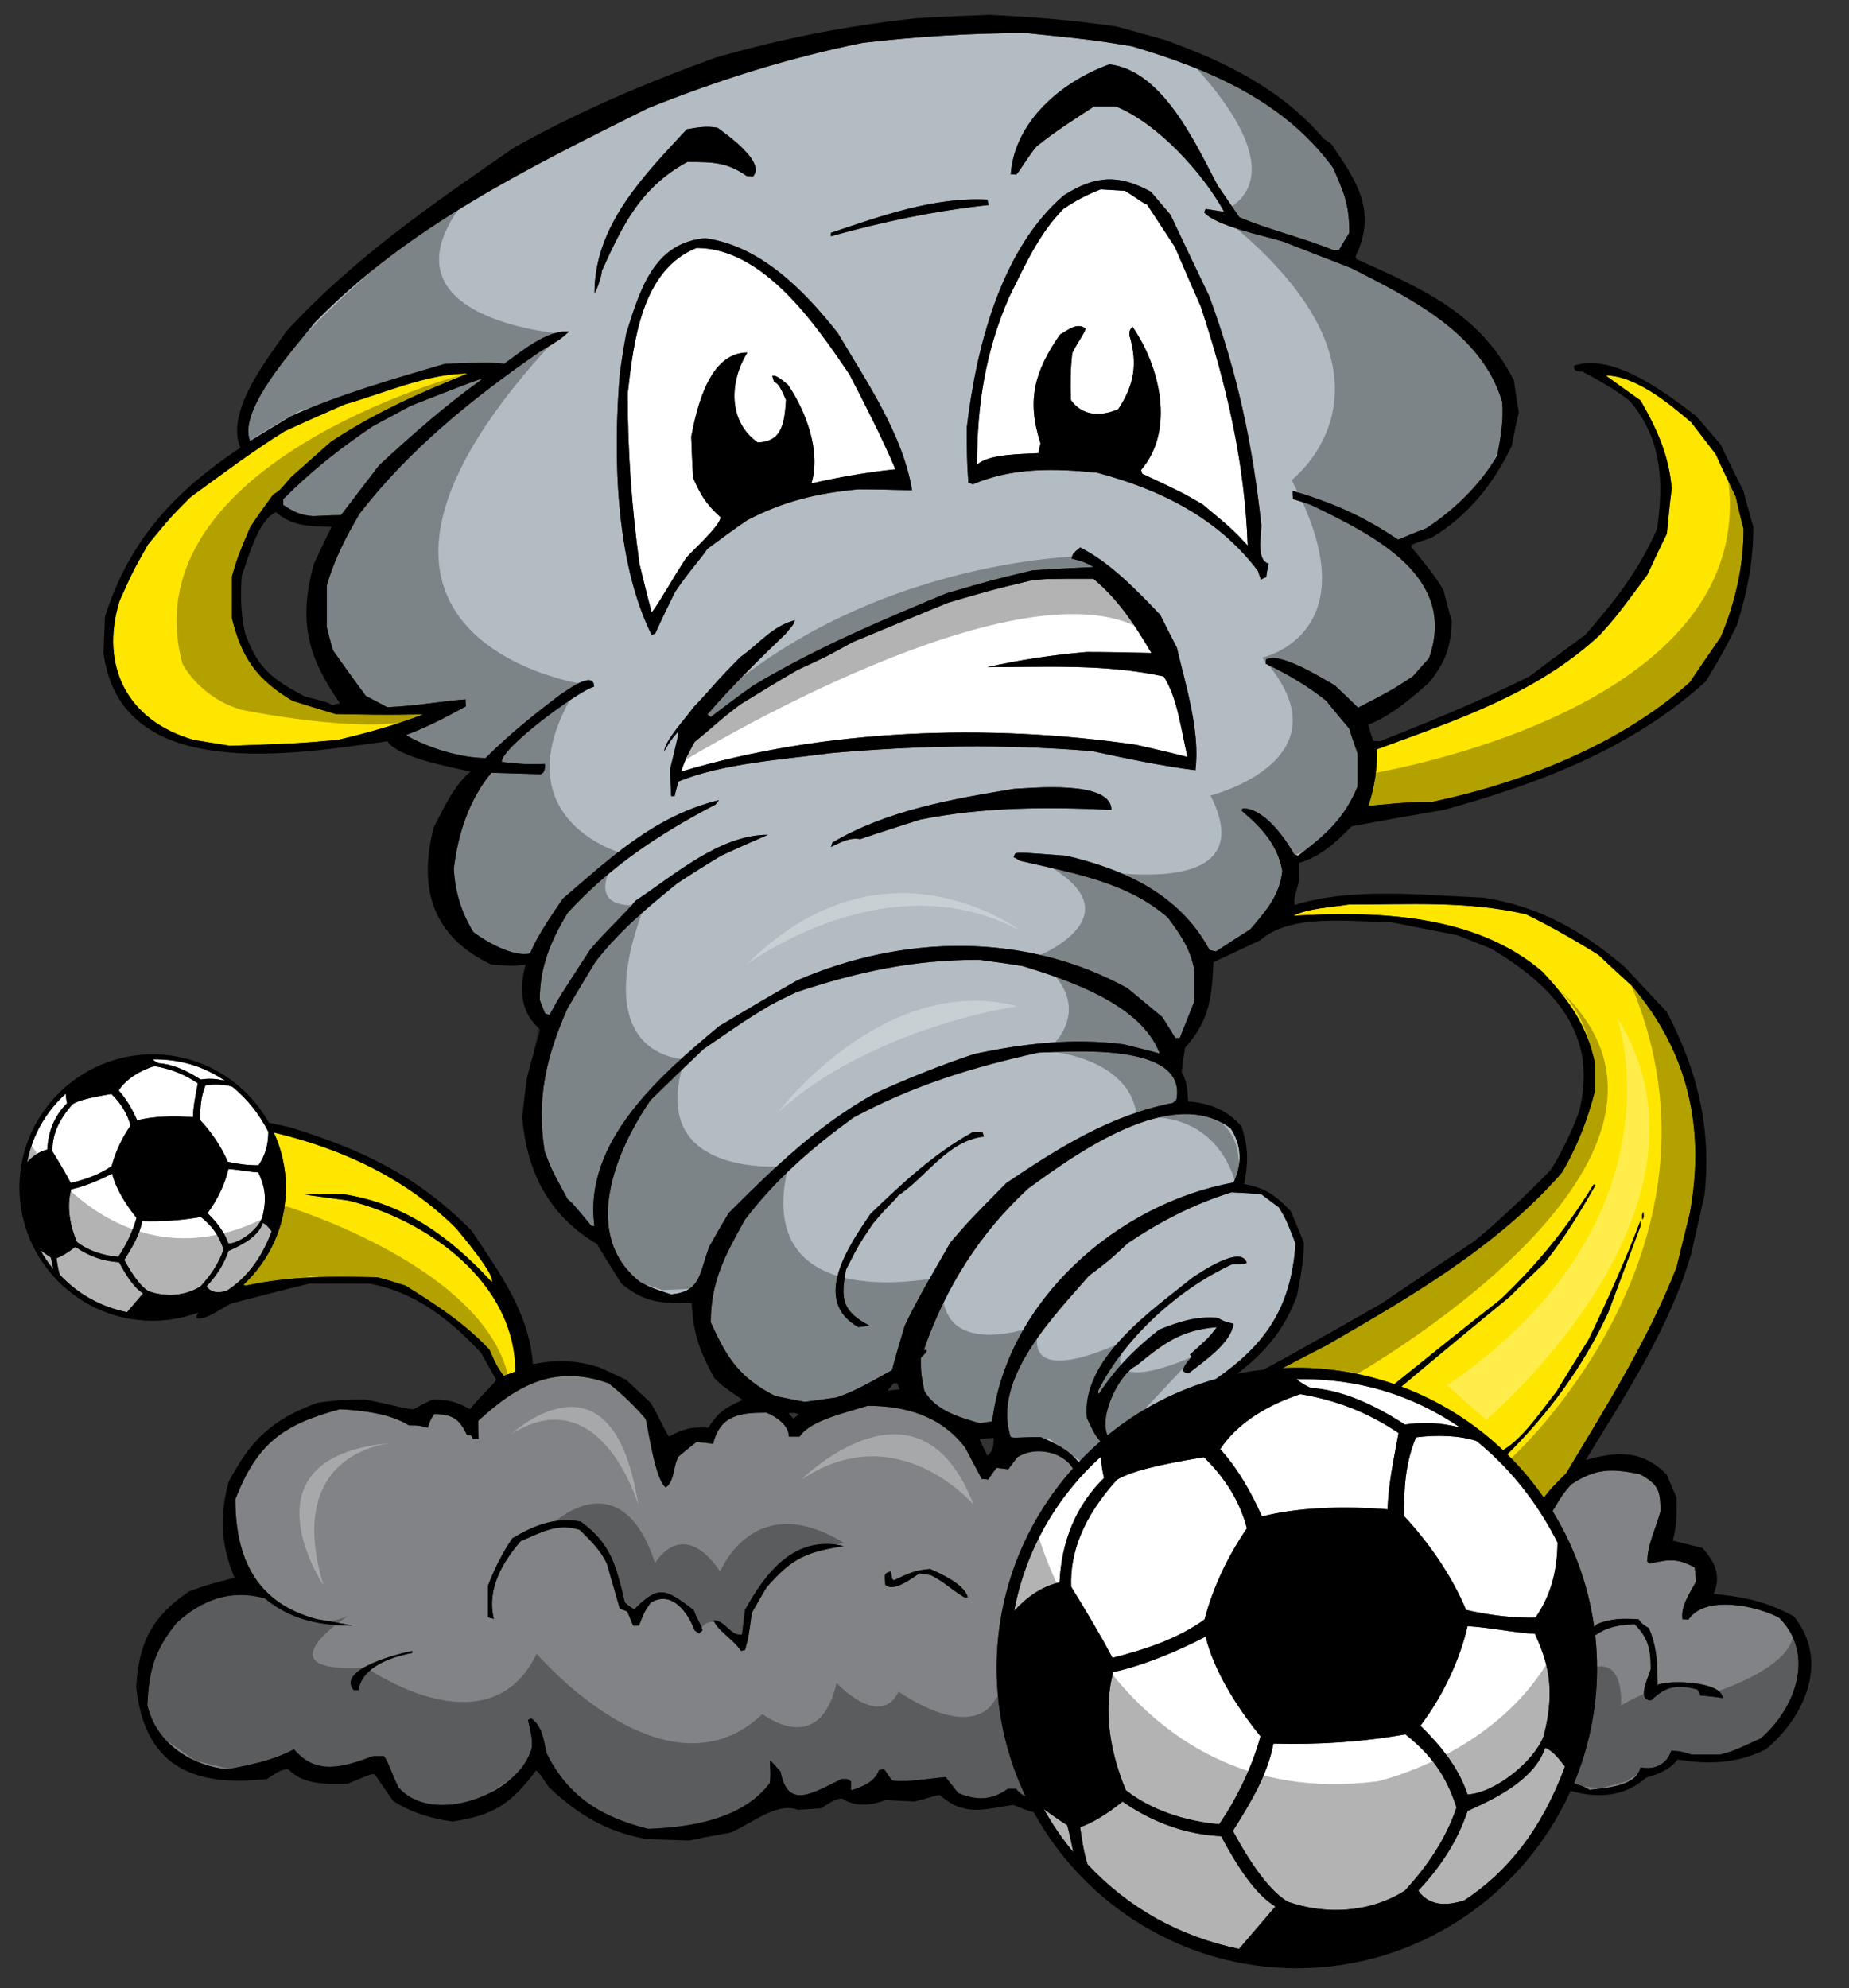 <?xml version="1.0" encoding="utf-8"?>
<!-- Generator: Adobe Illustrator 17.0.0, SVG Export Plug-In . SVG Version: 6.00 Build 0)  -->
<!DOCTYPE svg PUBLIC "-//W3C//DTD SVG 1.1//EN" "http://www.w3.org/Graphics/SVG/1.1/DTD/svg11.dtd">
<svg version="1.1" id="Layer_1" xmlns="http://www.w3.org/2000/svg" xmlns:xlink="http://www.w3.org/1999/xlink" x="0px" y="0px"
	 width="186px" height="200px" viewBox="0 0 186 200" style="enable-background:new 0 0 186 200;" xml:space="preserve">
<rect x="0" y="0" width="186" height="200" fill="#333333" stroke="none"/>
<path id="color3" style="fill:#818386;" d="M107.93,147.724c-1.086-1.794-3.997-2.236-5.615-1.095
	c-0.295,0.395-0.592,0.789-0.886,1.183c-0.395-0.051-0.787-0.101-1.181-0.148c-0.293,0.395-0.59,0.787-0.835,1.181
	c-0.246-0.05-0.442-0.05-0.639-0.05c-0.588-1.081-1.131-2.113-1.671-3.145c-2.408-3.193-5.996-4.227-9.829-4.227
	c-1.916,0.64-5.75,1.427-6.832,3.098h-1.081c0-1.13-1.277-2.014-2.262-2.409c-2.652,0-4.668,0.247-5.356,3.147
	c-0.589-0.099-1.131-0.147-1.672-0.197c-0.639,0.489-1.228,0.983-1.819,1.475c-0.54,0.982-0.393,2.507-1.275,3.095
	c-1.032-0.686-1.72-5.602-2.016-6.879c-1.129-1.327-2.359-2.508-3.734-3.59c-5.357-1.916-9.142,0.102-13.123,3.786
	c0,0.589,0,1.182,0.048,1.817h-0.589c-0.049-0.146-0.098-0.245-0.146-0.343c-0.148-0.05-0.295-0.05-0.442-0.05
	c-0.737-1.622-1.475-2.113-3.293-2.113c-0.392,0.59-0.392,0.59-0.637,1.376c-0.935-0.245-0.935-0.245-1.917-0.245
	c-1.817-1.181-4.815-1.525-6.93-1.622c-5.799,1.571-8.306,3.44-10.517,9.044c0,6.095,2.21,10.516,8.257,12.088
	c1.178,0.196,2.358,0.396,3.587,0.638c-3.341,0-6.29-0.588-8.896-2.75c-3.439-0.935-6.291,0.148-8.846,2.457
	c-2.261,2.802-2.801,4.816-2.949,8.256c0.787,3.785,4.375,6.144,8.06,6.486c2.31-0.441,4.57-0.883,6.684-2.012
	c2.261,2.699,5.013,1.767,7.96,0.688h1.082c0.443,0.537,0.787,1.816,1.475,3.143c3.441,3.98,12.237,0.688,13.417-4.029
	c0-1.033,0-1.033-0.393-2.752c0.098-0.051,0.197-0.1,0.344-0.148c1.082,0.787,1.229,2.113,1.524,3.491
	c2.163,4.372,5.504,6.436,10.221,7.615c4.276-0.146,9.533-0.981,12.237-4.619c0.148-1.179-0.05-1.818,0.049-2.26
	c0.345,0.344,0.688,0.737,1.033,1.131c0.737,3.881,3.244,2.113,6.142,0.735c0.69,0,0.69,0,0.937,0.246v0.884
	c1.079-0.294,2.457-0.884,2.802-2.016c0.146-0.05,0.342-0.099,0.54-0.099c0.246,0.347,0.491,0.739,0.786,1.132
	c1.769,0.198,3.638-0.197,5.407-0.345c0.393,0.543,0.836,1.079,1.277,1.625c1.816,0.735,3.341,0.735,4.963-0.444h0.834
	c0.285,0.381,0.597,0.608,0.955,0.763c-1.866-3.92-2.915-8.299-2.915-12.915C100.254,160.102,103.162,153.065,107.93,147.724z
	 M41.471,166.29c-2.162,0.393-5.062,1.426-5.406,3.733h-0.491c-1.77-2.163,4.914-3.783,5.897-3.931V166.29z M70.32,164.324
	c-0.148-0.101-0.296-0.197-0.442-0.298c-0.689-1.865-2.31-4.079-4.423-2.801c-0.639,0.936-0.639,0.936-1.181,2.309h-0.59
	c-0.197-0.489-0.393-0.98-0.588-1.423c-0.247-0.1-0.493-0.198-0.738-0.248c-0.442-1.569-0.884-3.095-1.329-4.617
	c-0.687-1.378-1.621-2.26-2.702-3.342c-2.261-0.737-3.833,0.242-5.947,1.129c-1.819,2.113-3.438,4.816-2.704,7.813
	c-0.196-0.049-0.394-0.099-0.589-0.146v-3.193c0.688-1.771,1.425-3.245,2.457-4.768c2.163-1.279,4.275-2.163,6.88-1.671
	c3.096,2.261,3.588,4.571,4.423,8.109c0.294,0.245,0.589,0.492,0.934,0.735c2.458-2.455,3.097-2.162,5.997,0.051
	c0.44,1.181,0.785,1.475,0.884,2.063C70.516,164.129,70.419,164.225,70.32,164.324z M77.102,159.703
	c-0.492,0.836-0.983,1.671-1.475,2.557c-0.345,2.556-0.345,2.556-0.687,3.736c-0.148,0-0.296,0.048-0.394,0.098
	c-0.688-1.13-2.408-2.064-2.752-3.099c1.178,0,1.72,1.671,2.85,1.429c0.098-0.838,0.198-1.674,0.296-2.459
	c2.113-3.833,5.012-7.569,9.927-6.439C81.082,156.165,79.706,156.705,77.102,159.703z M97.007,160.686
	c-1.18-0.688-2.114-1.622-3.342-2.213c-0.395-0.095-0.786-0.147-1.182-0.193c-0.687,0.438-2.602,1.966-3.438,1.129
	c0-0.936-0.246-1.129,0.591-1.327c0.097,0.787,0.097,0.787,0.293,0.885c1.377-0.641,2.114-1.031,3.637-1.131
	c1.131,0.49,3.49,1.573,3.786,2.851H97.007z M160.366,163.655c-0.583-4.217-2.039-8.161-4.183-11.641
	c0.987-1.662,1.081-1.771,1.861-2.68c2.507-1.624,3.979-1.624,6.929-1.034c1.817,1.034,2.063,1.574,2.063,3.736
	c-0.441,1.67-1.326,3.342-1.326,5.061c0.05,0.05,0.148,0.1,0.246,0.196c1.966-0.441,2.802-0.541,4.521,0.393
	c0.048,0.444,0.099,0.886,0.146,1.378c-0.588,1.182-1.574,2.457-1.375,3.833c0.195,0,0.393,0,0.59,0.05
	c1.67-2.557,6.979-1.379,9.14-0.197c3.638,3.638,1.672,9.092-1.869,12.139c-2.8,1.278-2.8,1.278-4.077,1.624h-2.85
	c-1.134-0.346-1.134-0.346-2.065-0.395c-0.441,1.376-1.67,1.966-3.094,1.671c-0.444,1.966-3.542,2.061-5.111,2.262
	c-0.398-0.238-0.477-0.284-1.58-0.656c1.496-3.574,2.324-7.492,2.324-11.595c0-1.113-0.064-2.211-0.184-3.293
	c1.195-0.812,2.18-1.035,3.959-1.117c1.375,1.376,1.621,2.507,1.621,4.52c-0.194,0.787-1.475,3.147,0.051,3.147
	c1.376-1.377,2.556-1.672,4.669-1.083c0.097,0.199,0.195,0.396,0.295,0.593c0.736,0.047,1.475,0.146,2.209,0.244
	c0-1.622-5.209-1.869-6.534-1.327c0-1.965-0.049-3.883-0.884-5.702c-0.641-0.393-0.641-0.393-1.032-0.884
	c-1.477-0.099-2.804-0.099-4.178,0.491C160.541,163.49,160.448,163.578,160.366,163.655z"/>
<path id="color2" style="fill:#FFE600;" d="M28.76,119.464c0-1.975-0.441-3.844-1.214-5.533c6.905,1.639,13.317,4.618,18.348,9.65
	c0.688,0.835,3.933,4.669,3.587,5.407c-4.127-4.474-8.747-7.915-14.938-8.848c-1.277,0-2.557,0-3.833,0.047
	c1.425,0.197,2.899,0.396,4.374,0.594c7.962,1.966,16.76,8.254,16.76,17.2c-0.394,0.146-0.788,0.295-1.182,0.442
	c-0.736-1.083-0.736-1.083-1.426-2.653c-2.555-2.703-5.307-4.473-8.451-6.44c-0.934-0.295-1.869-0.588-2.8-0.834
	c-4.671-0.098-8.699-0.148-13.221,0.834c-0.1-0.023-0.199-0.05-0.297-0.066C27.098,126.813,28.76,123.33,28.76,119.464z
	 M130.455,137.594c-0.479,0-0.951,0.014-1.425,0.036c1.447-0.762,2.894-1.518,4.343-2.256c8.505-4.913,17.201-9.927,23.736-17.395
	c1.524-2.557,2.607-5.356,3.343-8.258v-2.754c-0.834-3.88-2.554-6.241-5.258-9.188c-6.781-5.849-16.661-6.145-25.113-5.652
	c1.621-0.787,3.785-0.836,5.555-1.132c5.996,0,12.042-0.391,17.889,0.984c2.506,1.228,4.914,2.604,7.274,4.079
	c1.078,1.033,2.209,2.064,3.343,3.096c5.698,6.685,7.419,14.35,5.847,22.902c-0.443,1.767-0.886,3.586-1.327,5.405
	c-2.851,7.322-7.079,14.004-11.108,20.737c-1.309,1.312-1.598,1.605-2.249,2.468c-1.087-1.567-2.314-3.029-3.668-4.364
	c4.224-4.224,7.588-8.78,10.145-14.271c1.08-2.899,2.162-5.797,3.245-8.698v-0.538c-1.526,4.029-3.344,8.059-5.212,11.941
	c-1.081,1.721-2.161,3.489-3.242,5.26c-1.236,1.52-3.298,4.691-5.379,5.888c-2.922-2.768-6.388-4.962-10.224-6.393
	c3.612-3.039,7.225-6.035,10.883-9.028c1.181-1.183,2.359-2.31,3.538-3.438c1.919-2.409,3.589-5.112,5.111-7.816
	c-0.099-0.05-0.146-0.05-0.195-0.05c-2.703,4.425-5.604,7.962-9.34,11.549c-3.586,2.802-7.126,5.651-10.663,8.502
	c-0.01,0.012-0.018,0.027-0.026,0.039C137.194,138.182,133.892,137.594,130.455,137.594z M165.219,122.697
	c0.146-0.246,0.146-0.246,0.099-0.786C165.17,122.205,165.17,122.205,165.219,122.697z M169.986,68.637
	c1.032-1.524,2.063-3.047,3.097-4.523c1.475-3.442,2.311-7.175,2.311-10.909c-0.295-1.082-0.541-2.162-0.786-3.244
	c-0.686-1.427-1.377-2.85-2.015-4.276c-0.836-1.08-1.671-2.163-2.46-3.194c-2.112-1.818-5.601-4.718-8.601-4.718
	c1.132,0.834,2.312,1.67,3.493,2.506c1.67,2.9,2.85,5.505,3.141,8.848c-0.195,1.521-0.34,3.046-0.489,4.57
	c-0.688,1.375-1.326,2.751-1.966,4.126c-3.098,4.179-3.098,4.179-4.815,6.094c-6.388,5.898-14.351,8.504-22.361,11.451
	c0,1.968-0.245,3.786-0.887,5.702c4.229-0.395,4.229-0.395,6.39-0.395C153.13,78.762,163.007,74.928,169.986,68.637z M33.756,71.833
	c-1.475-0.443-2.9-0.886-4.325-1.328c-3.539-2.111-5.11-4.274-6.094-8.306v-4.224c0.541-1.869,0.541-1.869,1.819-4.915
	c0.735-1.133,1.523-2.213,2.309-3.294c0.639-0.393,0.639-0.393,1.82-1.769c1.327-1.181,2.654-2.359,3.981-3.538
	c4.373-2.899,8.895-4.916,13.759-6.881c-4.029,0-8.503,2.016-12.335,3.098c-2.015,0.885-4.03,1.768-6.046,2.702
	c-3.243,2.017-6.389,4.375-9.484,6.636c-1.966,1.966-1.966,1.966-4.276,4.768c-1.524,2.7-1.524,2.7-2.85,5.649
	c-2.016,6.538,0.736,12.088,7.469,14.007c1.181,0.198,2.409,0.395,3.638,0.59c6.88-0.245,6.88-0.245,10.812-0.59
	c2.95-0.687,5.75-1.475,8.601-2.556C41.421,71.833,40.587,71.981,33.756,71.833z"/>
<path id="color1" style="fill:#B2BCC2;" d="M108.496,147.11c-0.93-1.238-2.357-1.926-3.824-2.542c-2.112,0-2.603,0.145-2.998,0
	c-1.967-5.898,4.569-12.385,7.863-16.221c2.016-1.521,2.016-1.521,3.932-3.293c3.294-2.209,6.637-3.932,10.417-5.109
	c0.986,0.049,1.968,0.1,3,0.197c0.59,0.441,1.18,0.885,1.77,1.326c0.736,1.229,0.736,1.229,1.672,3.635
	c-0.445,6.532-3.106,10.211-8.005,13.617c-4.043,1.135-7.746,3.088-10.918,5.677c-0.908-2.159,1.375-6.369,2.9-7.006
	c2.751-2.259,4.472-3.585,8.107-3.883c-0.786,1.032-0.786,1.032-2.702,2.752c0.05,0.05,0.099,0.148,0.148,0.245
	c-0.247,0.347-1.575,1.623-0.247,1.623c1.522-1.228,4.227-2.996,4.472-4.962c-0.981-0.246-0.981-0.246-1.572-0.59
	c-2.161-0.198-3.933,0.392-5.896,1.18c-2.457,1.915-4.375,3.882-6.096,6.484c-0.048-0.146-0.048-0.243-0.048-0.344
	c2.654-5.309,8.107-10.271,13.514-12.729c1.229,0,1.229,0,1.427-0.146c-0.589-1.821-4.72,1.03-5.406,1.473
	c-4.029,3.242-11.303,8.21-10.666,14.155c0.332,0.729,0.738,1.699,1.356,2.349C109.929,145.665,109.194,146.369,108.496,147.11z
	 M92.926,135.819h0.295c0,0.293-0.343,0.44-0.588,0.784c0,1.476,0,1.476,0.343,3.293c1.131,2.018,3.588,2.701,5.651,3.295
	c0.394-0.101,0.787-0.148,1.181-0.197c1.475-12.139,12.581-21.92,24.278-24.033c0.883-1.817,0.837-3.783-0.293-5.455
	c-5.95-4.473-15.678,2.655-20.348,6.046C98.53,124.072,95.091,129.577,92.926,135.819z M95.63,124.956
	c-1.572,2.756-3.243,5.507-4.619,8.404c-0.442,1.477-0.885,2.949-1.279,4.475c-1.818,0.98-3.637,2.111-5.603,2.75
	c-1.081,0.148-2.161,0.295-3.193,0.443c-0.983-0.197-1.966-0.396-2.948-0.591c-3.638-1.867-4.865-3.834-6.487-7.421
	c0-4.078,1.426-6.731,3.439-10.32c3.147-4.128,6.733-7.224,10.91-10.271c6.048-3.244,11.945-5.063,18.627-6.536
	c2.849-0.049,15.039-1.18,13.858,4.766c-0.146,0.101-0.245,0.196-0.344,0.296c-6.29,1.227-11.501,4.521-16.761,8.059
	C97.595,122.697,97.595,122.697,95.63,124.956z M98.971,114.343c-0.049-0.149-0.098-0.295-0.098-0.394
	c-0.344-0.05-0.687-0.05-1.033-0.05c-3.98,2.213-7.026,5.11-10.271,8.209c-2.163,3.191-5.996,8.698-1.229,11.399
	c0.344-0.05,0.736-0.099,1.13-0.147c-2.702-1.425-2.95-2.604-2.359-5.646c1.278-2.512,1.278-2.512,2.704-4.625
	c1.721-2.062,2.358-2.456,2.507-2.799C93.171,118.421,95.336,114.737,98.971,114.343z M88.06,109.97
	c3.246-1.476,6.537-2.803,9.929-3.933c5.062-1.083,9.927-1.624,15.038-0.983c1.182,0.296,2.408,0.59,3.638,0.935
	c-1.866-4.963-9.14-7.371-13.759-8.797c-1.476-0.247-2.949-0.443-4.423-0.64c-6.587,0-12.091,1.182-18.332,3.244
	c-0.934,0.442-1.869,0.884-2.752,1.377c-2.357,1.425-2.357,1.425-6.636,4.373c-1.768,1.672-3.538,3.392-5.307,5.112
	c-3.488,5.06-7.125,13.563-1.033,18.331c1.279,0.638,1.279,0.638,3.097,1.227c2.997-0.297,2.802-2.064,3.833-4.816
	c0.64-1.13,1.278-2.263,1.967-3.391C77.888,117.438,82.36,113.113,88.06,109.97z M130.573,86.084c-0.148-0.05-0.297-0.1-0.395-0.148
	c-0.982-1.769-3.048-4.619-5.16-4.619c-0.051,0.048-0.098,0.146-0.098,0.245c2.015,1.72,3.587,3.392,4.077,6.044
	c-0.244,2.455-1.67,4.079-3.242,5.897c-1.181,0.738-2.311,1.477-3.439,2.213c-0.248-0.05-0.441-0.098-0.64-0.147
	c-2.997-5.603-8.552-8.109-14.399-9.484c-4.62-0.346-4.62-0.346-5.109-0.247c-0.101,0.099-0.149,0.247-0.197,0.391
	c0.197,0.102,0.394,0.197,0.59,0.346c5.209,1.229,10.813,2.112,14.939,5.748c1.324,1.818,2.213,3.049,2.653,5.261v3.143
	c-0.491,1.233-0.982,2.459-1.474,3.689h-0.443c-0.442-0.739-0.885-1.428-1.327-2.115c-1.178-0.98-2.358-1.966-3.49-2.899
	c-10.269-5.65-22.555-5.406-33.219-0.785c-2.655,1.521-5.259,3.046-7.864,4.619c-5.701,4.767-13.712,11.549-12.532,20.099h-0.294
	c-1.916-2.309-1.916-2.309-2.408-2.703c-1.671-3.095-1.671-3.095-2.31-4.815c-0.836-5.258,0.146-9.533,2.31-14.399
	c0.933-1.571,1.866-3.144,2.801-4.669c2.457-3.143,5.16-5.404,8.257-7.911c1.425-0.935,2.899-1.867,4.373-2.751
	c1.574-0.739,3.146-1.427,4.718-2.113c-4.865,0-9.434,4.079-13.319,6.634c-0.785,1.032-2.75,2.799-4.521,4.864
	c-3.143,4.817-3.143,4.817-4.129,6.634c-0.146-0.05-0.294-0.096-0.44-0.144c-0.197-0.494-0.394-0.937-0.54-1.378
	c0-3.293,1.08-5.899,2.801-8.749c4.324-4.718,9.238-7.961,14.891-10.911c0.098-0.145,0.197-0.294,0.345-0.44
	c-6.438,1.573-10.861,5.747-15.727,9.926c-1.18,1.77-2.457,3.538-3.294,5.504c-1.67,0.394-4.422-1.177-5.7-2.16
	c-1.228-2.016-1.817-3.982-1.965-6.341c0.394-3.438,1.523-6.978,3.785-9.68c1.621,0.049,3.292,0.097,4.963,0.147
	c0.442-0.197,0.394-0.54,0.442-1.034c-1.966,0.051-1.966,0.051-4.374-0.196c0-1.525,8.01-7.323,9.288-7.569
	c0-1.769-2.949,0.541-3.441,0.835c-2.604,1.966-5.159,4.028-7.469,6.339c-2.507,0-5.848-1.034-8.01-2.311
	c2.113-0.784,4.08-1.816,6.043-2.898c-0.048-0.245-0.048-0.492-0.048-0.688c-2.26,0.149-4.719,0.639-7.862,0.787
	c-0.738-0.392-1.475-0.787-2.163-1.133c-1.13-1.523-2.212-3.045-3.293-4.567c-0.245-0.789-0.441-1.573-0.639-2.361v-4.177
	c0.738-2.602,1.917-4.864,3.293-7.223c5.012-6.488,11.353-11.599,18.085-16.267c2.112-1.278,2.112-1.278,2.997-2.066
	c-2.211-0.196-4.814,2.017-6.535,3.245c-1.425-0.147-1.425-0.147-5.947,0c-5.209,1.524-10.517,3.047-15.481,5.259
	c-1.378,0.835-2.753,1.67-4.128,2.508c-1.327-3.196,4.963-9.879,6.487-11.896c9.386-9.68,21.623-15.627,33.516-21.573
	c7.126-2.851,14.106-5.062,21.623-6.587c5.506-0.638,10.912-0.981,16.463-0.981c6.684,0.686,6.684,0.686,10.616,1.325
	c7.764,2.311,15.283,5.455,20.246,12.238c1.13,2.604,1.624,3.686,1.624,6.536c-0.346,0.542-0.688,1.131-1.032,1.721
	c-0.198,0-0.347,0-0.492,0.049c-3.097-1.278-6.536-2.064-9.534-3.343c-0.738-1.081-1.476-2.163-2.213-3.244
	c-2.162-4.077-5.454-11.5-10.86-12.138c-4.767,1.718-9.534,5.7-9.928,11.057c0.146,0,0.346,0,0.541,0.049
	c0.442-0.443,1.182-1.82,2.065-2.85c1.817-1.475,3.834-2.752,5.799-4.032h2.162c4.226,1.721,8.747,6.685,10.908,10.615
	c-0.638-0.097-1.274-0.195-1.865-0.293c-0.05,0.099-0.099,0.197-0.147,0.344c1.132,1.376,6.095,2.361,7.961,2.948
	c2.263,0.886,4.522,1.769,6.832,2.655c6.046,3.095,13.123,6.534,15.186,13.467c0.146,1.817-0.147,3.537-0.493,5.355
	c-1.617,2.9-4.371,5.553-7.174,7.372c-0.935,0.344-1.868,0.736-2.802,1.129c-3.489-2.36-6.637-3.734-10.615-4.914
	c0,0.245,0,0.54,0.049,0.835c0.639,0.197,1.278,0.393,1.917,0.638c6.144,2.998,14.694,7.127,11.747,15.383
	c-0.541,0.589-1.081,1.178-1.623,1.819c-2.112,1.376-2.112,1.376-5.504,3.144c-0.787-0.785-1.571-1.521-2.359-2.261
	c-1.425-0.786-5.405-3.339-6.882-2.603c-0.048,0.146-0.048,0.294-0.048,0.442c2.263,1.079,4.179,2.211,6.095,3.736
	c0.735,0.933,1.523,1.865,2.311,2.8c0.245,0.834,0.539,1.67,0.834,2.506v3.292C135.239,82.348,133.322,84.02,130.573,86.084z
	 M83.589,23.766c5.259-1.474,10.468-2.556,15.875-3.144c-0.05-0.196-0.1-0.393-0.147-0.541c-5.308-0.295-10.763,1.669-15.726,3.341
	L83.589,23.766L83.589,23.766z M60.54,27.255c2.162-4.767,3.931-8.404,8.601-10.959c2.505,0,3.98,0,5.996,1.426
	c0.196,0,0.393,0,0.59,0.048c1.424-1.425-2.753-4.324-3.539-4.914c-1.18-0.197-1.918-0.047-3.096,0.147
	c-4.277,4.62-9.289,9.633-9.289,16.465C60.048,29.223,60.54,27.698,60.54,27.255z M65.897,63.772
	c0.639-1.425,1.327-2.85,2.015-4.226c1.574-2.31,2.457-3.146,3.246-4.327c1.325-0.979,2.652-1.966,4.029-2.897
	c3.684-1.917,7.027-2.703,11.155-3.098c1.77,0,3.588,0.05,5.408,0.099c-0.935-5.652-4.572-10.908-7.47-15.823
	c-3.343-4.228-7.717-8.748-13.319-9.535c-5.211,0.443-6.586,5.209-7.962,9.583c-0.246,1.279-0.44,2.604-0.639,3.932
	c-0.687,8.159-0.492,18.972,3.195,26.392C65.651,63.82,65.748,63.772,65.897,63.772z M111.8,81.465c0-3.049-8.208-2.164-9.78-2.113
	c-6.244,1.031-12.779,2.161-18.284,5.405c-0.048,0.147-0.098,0.296-0.147,0.441c0.983-0.441,1.819-0.981,2.947-0.786
	c2.016-0.687,4.032-1.327,6.045-1.966C99.02,81.169,105.213,81.169,111.8,81.465z M118.384,65.147
	c-0.591-1.129-1.13-2.212-1.67-3.294c-2.359-2.457-5.013-5.258-8.059-6.78c-0.345,0.342-0.838,0.542-0.838,1.13
	c0.884,0.195,1.426,0.392,2.214,0.837c-2.065,0.096-4.131,0.195-6.192,0.343c-4.082,0.982-4.082,0.982-8.649,2.309
	c-6.734,2.802-13.122,5.506-19.366,9.24c-1.473,1.033-2.898,2.113-4.324,3.195c-0.148-0.1-0.247-0.198-0.344-0.248
	c2.458-2.849,5.16-5.502,7.863-8.108c0.835-0.982,0.835-0.982,0.934-1.376c-2.261,0.59-3.637,2.409-5.455,3.685
	c-2.654,2.655-2.752,2.999-4.768,5.113c-0.638,0.934-2.899,3.343-2.899,4.372c0.589-1.029,0.589-1.029,1.376-1.965
	c0.048,0.295,0.048,0.295-0.788,3.737c0,0.884,0.049,1.816,0.099,2.752h0.345c0.099-0.491,0.247-0.984,0.393-1.475
	c4.425-1.82,10.567-2.213,15.333-2.851c8.847-0.787,17.399-0.933,26.293-0.198c3.442,0.739,6.882,1.476,10.37,1.917
	C120.742,73.552,119.269,68.932,118.384,65.147z M126.837,58.316c0.147-0.099,0.345-0.198,0.539-0.246
	c0.052-0.493,0.147-0.935,0.246-1.375c-1.274-0.297-0.736-2.901-0.736-3.834c-0.884-8.158-2.408-15.384-5.259-23.099
	c-1.327-2.752-2.604-5.455-3.884-8.158c-0.688-0.788-1.327-1.573-1.964-2.311c-3.245-1.769-5.555-1.671-8.75,0.347
	c-6.389,5.451-8.843,15.43-9.779,23.393c0,4.52,0.147,4.619,0.147,5.502c0.146,0.051,0.295,0.1,0.441,0.197
	c3.981-1.72,8.257-1.621,12.533-1.179c6.289,1.669,12.138,4.521,16.168,9.879C126.64,57.728,126.738,58.022,126.837,58.316z
	 M38.129,46.815c3.294-3.047,6.635-5.996,10.273-8.6c-0.049-0.147-0.049-0.147-7.077,2.604c-1.278,0.688-2.556,1.377-3.833,2.064
	c-3.342,2.262-6.143,4.472-8.994,7.321v0.591c1.032,0.687,1.721,1.031,2.998,1.129c0.934-0.048,1.866-0.098,2.801-0.098
	C35.574,50.159,36.853,48.487,38.129,46.815z"/>
<path id="fill_1_" style="fill:#FFFFFF;" d="M128.294,191.788c-1.22,1.423-2.438,2.845-3.656,4.268
	c-5.956-1.25-11.054-4.056-15.236-8.508c-0.377-1.223-0.547-2.344-0.746-3.741c1.137-0.379,2.675-1.281,4.268-2.572
	c3.178,2.193,6.464,3.306,9.92,3.481C124.42,187.689,126.253,190.546,128.294,191.788z M105.001,181.992
	c0.857,1.529,1.85,2.977,2.959,4.322c-0.202-1.054-0.417-2.037-0.609-2.714C106.662,183.194,105.84,182.595,105.001,181.992z
	 M155.277,174.668c1.259-4.837,0.385-7.539-0.873-10.308c-2.226-0.13-4.548-0.647-6.773-0.776c-0.726,3.185-2.34,6.832-4.742,10.018
	c1.851,1.822,3.799,4.064,4.742,6.922C150.453,180.345,154.324,177.166,155.277,174.668z M155.432,175.833
	c-0.965,2.83-4.078,4.717-7.797,6.338c-1.015,3.038-2.743,5.668-4.962,8.017c0.946,1.356,2.493,1.682,4.641,0.971
	c4.259-2.785,7.748-7.043,10.113-13.45C156.763,176.832,156.099,176.039,155.432,175.833z M106.585,159.186
	c0.185-4.09,1.626-7.714,4.474-10.504c-0.178-0.703-0.271-1.424-0.317-2.141c-4.436,4.003-7.581,9.408-8.721,15.508
	C103.291,160.674,104.768,159.59,106.585,159.186z M141.328,143.305c1.62-0.232,3.257-0.27,5.552,0.297
	c-4.783-3.246-10.089-4.944-16.458-4.875c0.396,0.383,0.909,0.647,1.437,0.896C134.805,139.794,137.987,141.145,141.328,143.305z
	 M129.581,191.319c3.744,1.297,8.17,1.141,11.755-1.141c2.193-2.401,4.06-5.057,5.186-8.353c-0.843-2.504-1.978-4.854-5.149-7.358
	c-4.362,0.779-8.728,1.055-13.27,0.936c-0.603,3.161-2.266,5.884-4.079,8.785C125.952,187.759,127.872,190.36,129.581,191.319z
	 M122.75,145.783c1.813,2.005,3.147,4.388,4.197,6.771c3.513-0.905,8.11-1.082,12.642-0.715c0.05-2.464,0.652-5.215,1.098-7.68
	c-2.559-1.718-5.663-3.211-9.876-3.914C127.678,141.274,124.482,143.104,122.75,145.783z M142.445,144.594
	c-1.075,2.59-1.229,5.058-1.195,7.928c2.516,2.686,4.828,6.055,6.234,9.435c2.355,0.523,4.607,0.818,6.965,0.782
	c1.419-2.018,2.197-4.433,2.232-7.561c-2.031-4.013-4.74-7.456-8.157-10.218C146.809,144.387,144.436,144.334,142.445,144.594z
	 M112.348,148.868c-3.398,3.776-4.714,7.303-4.597,10.745c1.636,2.67,3.027,4.995,4.158,7.161c3.495-0.89,6.6-1.952,9.256-3.852
	c0.864-3.218,2.288-6.292,4.266-9.173c-0.688-2.638-2.131-5.023-4.324-7.158C116.295,147.367,113.659,148.066,112.348,148.868z
	 M122.642,183.51c1.794-2.563,3.406-6.02,4.156-8.846c-2.607-3.211-4.741-6.812-5.522-10.02c-2.805,1.461-6.222,2.892-9.289,3.566
	c-1.119,4.201-0.135,8.511,1.271,11.88C115.775,182.083,119.212,183.207,122.642,183.51z M26.441,123.033
	c-0.429,1.255-1.811,2.091-3.46,2.81c-0.452,1.35-1.219,2.518-2.203,3.559c0.421,0.604,1.106,0.746,2.06,0.431
	c1.889-1.234,3.438-3.127,4.489-5.97C27.032,123.474,26.736,123.127,26.441,123.033z M14.968,129.904
	c1.662,0.576,3.625,0.507,5.216-0.507c0.975-1.064,1.802-2.242,2.303-3.704c-0.375-1.113-0.879-2.156-2.286-3.268
	c-1.937,0.348-3.873,0.47-5.889,0.418c-0.268,1.401-1.005,2.61-1.811,3.9C13.358,128.327,14.21,129.479,14.968,129.904z
	 M26.373,122.512c0.56-2.143,0.17-3.343-0.387-4.57c-0.988-0.06-2.019-0.287-3.008-0.346c-0.32,1.414-1.04,3.031-2.104,4.443
	c0.819,0.811,1.686,1.805,2.104,3.072C24.232,125.03,25.95,123.625,26.373,122.512z M20.679,109.169
	c-0.477,1.149-0.546,2.244-0.532,3.517c1.117,1.194,2.143,2.688,2.767,4.189c1.047,0.229,2.044,0.363,3.09,0.346
	c0.631-0.894,0.976-1.967,0.992-3.354c-0.901-1.78-2.104-3.309-3.62-4.536C22.614,109.073,21.563,109.052,20.679,109.169z
	 M7.321,111.065c-1.51,1.678-2.092,3.241-2.04,4.771c0.726,1.182,1.343,2.214,1.846,3.177c1.549-0.397,2.929-0.868,4.107-1.714
	c0.383-1.425,1.016-2.79,1.893-4.067c-0.305-1.172-0.944-2.229-1.919-3.179C9.071,110.4,7.903,110.709,7.321,111.065z
	 M11.889,126.439c0.796-1.141,1.511-2.674,1.845-3.928c-1.157-1.424-2.105-3.022-2.452-4.445c-1.246,0.646-2.763,1.282-4.122,1.582
	c-0.496,1.865-0.06,3.776,0.564,5.271C8.841,125.807,10.368,126.307,11.889,126.439z M11.938,109.696
	c0.803,0.891,1.397,1.945,1.862,3.007c1.561-0.404,3.599-0.479,5.61-0.317c0.021-1.095,0.29-2.314,0.486-3.409
	c-1.135-0.763-2.513-1.426-4.381-1.733C14.125,107.693,12.708,108.507,11.938,109.696z M20.183,108.597
	c0.718-0.104,1.444-0.119,2.462,0.132c-2.123-1.44-4.476-2.194-7.304-2.165c0.176,0.17,0.404,0.288,0.638,0.398
	C17.287,107.037,18.699,107.638,20.183,108.597z M11.979,126.976c-1.533-0.08-2.992-0.575-4.402-1.546
	c-0.707,0.569-1.389,0.971-1.894,1.14c0.088,0.624,0.164,1.119,0.33,1.661c1.856,1.977,4.12,3.221,6.762,3.776
	c0.541-0.633,1.082-1.264,1.623-1.895C13.492,129.563,12.679,128.294,11.979,126.976z M4.062,125.766
	c0.379,0.678,0.819,1.319,1.312,1.918c-0.089-0.469-0.185-0.906-0.271-1.205C4.797,126.299,4.433,126.034,4.062,125.766z
	 M6.75,110.982c-0.079-0.313-0.121-0.632-0.143-0.95c-1.968,1.776-3.363,4.178-3.871,6.883c0.566-0.608,1.22-1.092,2.026-1.269
	C4.846,113.827,5.484,112.222,6.75,110.982z"/>
<path id="fill" style="fill:#FFFFFF;" d="M117.057,68.046c1.425,2.164,1.768,5.555,2.409,8.11c-1.723-0.441-3.441-0.834-5.16-1.229
	c-14.841-2.163-31.356-1.621-45.804,2.702c0.541-1.473,0.541-1.473,1.376-2.996c2.064-1.671,2.456-2.163,4.619-3.785
	c1.918-1.179,3.834-2.359,5.799-3.488c2.801-1.28,2.801-1.28,5.455-2.753c3.195-1.326,6.388-2.655,9.632-3.979
	c4.375-1.28,4.375-1.28,8.455-2.263c1.62-0.146,1.62-0.146,6.143-0.146c2.556,2.112,4.178,4.668,5.848,7.471
	c-2.212-0.05-4.374-0.099-6.536-0.099c-3.392,0.294-6.684,0.786-9.978,1.523C105.262,67.114,111.207,66.77,117.057,68.046z
	 M72.481,52.026c-1.424-1.278-1.964-2.163-2.75-3.932c-0.099-1.425-0.148-2.802-0.197-4.176c0.59-3,1.818-8.454,5.652-8.454
	c-1.817,2.897-1.966,6.929,1.032,9.042c2.507-0.049,2.703-2.063,2.849-4.275c-0.197-0.394-0.687-1.77-1.179-1.77
	c-0.098-0.245-0.147-0.442-0.197-0.638c0.395-0.198,1.28,0.688,1.573,0.883c1.817,2.654,3.341,6.733,2.358,9.928
	c2.802-0.639,5.602-1.129,8.453-1.425c-1.376-3.245-2.999-6.39-4.621-9.535c-3.39-5.014-8.648-12.729-15.382-12.729
	c-5.554,2.211-6.341,9.486-6.93,14.646c0,5.847,0.394,11.352,1.179,17.103c0.394,1.622,0.787,3.243,1.229,4.914
	c0.539-0.591,2.065-3.342,3.488-5.504C69.68,55.367,72.481,52.862,72.481,52.026z M120.792,30.844
	c2.604,7.865,4.424,15.727,4.719,24.032c-1.573-1.67-1.573-1.67-4.521-4.128c-2.015-1.179-2.015-1.179-6.095-3.096
	c-0.05-0.149-0.098-0.295-0.098-0.395c3.438-3.979,1.867-10.466-0.886-14.398c-0.295,0.394-0.295,0.394-0.295,0.885
	c0.837,2.85,0.492,4.964-1.13,7.42c-1.72,0.739-3.588,0.739-4.768-0.933c-0.051-1.623-0.051-3.098,0.147-4.719
	c0.639-1.28,1.326-2.115,1.326-2.456c-0.836-0.69-1.819,0.197-2.555,0.588c-2.557,3.686-3.391,6.586-1.966,10.961
	c-0.1,0.294-0.148,0.638-0.197,0.982c-1.523,0.098-5.061,0.049-6.192,1.178c0-5.996,0.836-11.401,3.243-16.903
	c1.523-3.048,2.998-6.391,5.455-8.848c1.229-0.834,2.358-1.425,3.734-1.965c0.787,0.047,1.622,0.099,2.458,0.146
	c1.425,0.886,1.671,1.18,2.212,1.377c0.934,1.425,1.867,2.851,2.802,4.274C119.023,26.815,119.907,28.83,120.792,30.844z"/>
<path id="outline" d="M161.779,132.034c-2.558,5.49-5.921,10.047-10.145,14.271c-0.145-0.144-0.295-0.281-0.442-0.42
	c2.081-1.195,4.142-4.366,5.379-5.888c1.081-1.77,2.161-3.54,3.242-5.26c1.868-3.883,3.685-7.912,5.212-11.941v0.538
	C163.941,126.235,162.859,129.133,161.779,132.034z M165.317,121.91c-0.146,0.295-0.146,0.295-0.099,0.786
	C165.366,122.451,165.366,122.451,165.317,121.91z M166.054,167.909c-0.194,0.787-1.475,3.147,0.051,3.147
	c1.376-1.377,2.556-1.672,4.669-1.083c0.097,0.199,0.195,0.396,0.295,0.593c0.736,0.047,1.475,0.146,2.209,0.244
	c0-1.622-5.209-1.869-6.534-1.327c0-1.965-0.049-3.883-0.884-5.702c-0.641-0.393-0.641-0.393-1.032-0.884
	c-1.478-0.099-2.804-0.099-4.178,0.491c-0.108,0.102-0.201,0.189-0.283,0.267c0.038,0.284,0.076,0.565,0.107,0.852
	c1.195-0.812,2.18-1.035,3.959-1.117C165.808,164.764,166.054,165.895,166.054,167.909z M24.465,129.263
	c-1.292,1.204-2.82,2.149-4.508,2.771c-1.438,0.528-2.983,0.834-4.6,0.834c-7.381,0-13.402-6.02-13.402-13.404
	c0-7.38,6.021-13.402,13.402-13.402c5.021,0,9.406,2.789,11.702,6.893c0.177,0.316,0.336,0.644,0.487,0.977
	c0.772,1.689,1.214,3.559,1.214,5.533C28.76,123.33,27.098,126.813,24.465,129.263z M28.412,119.443
	c0-7.236-5.866-13.103-13.102-13.103c-7.236,0-13.102,5.866-13.102,13.103c0,7.236,5.866,13.101,13.102,13.101
	C22.546,132.547,28.412,126.68,28.412,119.443z M155.39,127.023c1.919-2.41,3.589-5.112,5.111-7.816
	c-0.099-0.05-0.146-0.05-0.195-0.05c-2.703,4.425-5.604,7.962-9.34,11.549c-3.586,2.802-7.126,5.651-10.663,8.502
	c-0.01,0.012-0.018,0.027-0.026,0.04c0.231,0.079,0.464,0.157,0.691,0.242c3.612-3.039,7.226-6.035,10.883-9.028
	C153.031,129.28,154.211,128.151,155.39,127.023z M177.652,175.972c-2.85,1.427-5.75,1.569-8.895,1.029
	c-0.788,1.03-1.918,1.476-3.146,1.818c-2.237,1.969-4.924,2.102-7.613,1.331c0.113-0.253,0.229-0.503,0.334-0.759
	c1.104,0.373,1.182,0.419,1.58,0.657c1.569-0.2,4.667-0.296,5.111-2.262c1.424,0.295,2.651-0.295,3.094-1.672
	c0.934,0.05,0.934,0.05,2.065,0.395h2.85c1.276-0.346,1.276-0.346,4.077-1.624c3.541-3.048,5.507-8.502,1.869-12.139
	c-2.161-1.181-7.47-2.358-9.14,0.197c-0.197-0.05-0.395-0.05-0.59-0.05c-0.198-1.376,0.787-2.651,1.375-3.834
	c-0.048-0.491-0.099-0.933-0.146-1.377c-1.721-0.934-2.557-0.834-4.521-0.393c-0.098-0.098-0.196-0.147-0.246-0.196
	c0-1.72,0.885-3.392,1.326-5.061c0-2.162-0.245-2.702-2.063-3.736c-2.95-0.59-4.423-0.59-6.929,1.034
	c-0.78,0.908-0.874,1.018-1.861,2.68c-0.282-0.456-0.577-0.904-0.881-1.346c0.651-0.862,0.94-1.156,2.249-2.468
	c4.029-6.732,8.259-13.415,11.108-20.737c0.441-1.819,0.884-3.639,1.327-5.405c1.571-8.553-0.148-16.218-5.847-22.902
	c-1.134-1.032-2.265-2.063-3.343-3.096c-2.36-1.476-4.769-2.852-7.274-4.079c-5.847-1.375-11.893-0.984-17.889-0.984
	c-1.77,0.296-3.934,0.345-5.555,1.132c8.453-0.493,18.332-0.197,25.113,5.652c2.704,2.947,4.424,5.309,5.258,9.188v2.754
	c-0.734,2.9-1.817,5.701-3.343,8.258c-6.535,7.468-15.231,12.482-23.736,17.396c-1.447,0.738-2.895,1.494-4.343,2.256
	c-0.646,0.031-1.287,0.084-1.922,0.154c2.495-1.328,4.685-2.57,11.917-6.683c3.096-2.113,6.191-4.18,9.289-6.243
	c2.702-2.212,5.209-4.672,7.715-7.176c1.081-1.817,2.065-3.784,2.804-5.799c2.014-7.768-2.411-12.631-8.848-16.464
	c-1.13-0.442-2.261-0.882-3.344-1.329c-2.259-0.44-4.52-0.884-6.731-1.325c-3.931,0-10.023-0.935-13.122,1.816
	c-1.571,0.737-3.146,1.475-4.718,2.212c-0.147,3.49-0.394,5.894-2.851,8.602c-0.146,0.785-0.244,1.62-0.346,2.457
	c0.542,0.886,0.593,1.866,0.643,2.947c2.111,0.148,4.026,0.884,5.404,2.558c0.689,2.261,0.639,3.539,0.247,5.749
	c2.212,0.442,3.046,1.079,4.669,2.704c0.441,1.031,0.885,2.111,1.325,3.194c0,1.868-0.344,3.488-0.686,5.356
	c-1.381,3.66-3.375,5.797-6.002,7.83c-0.727,0.146-1.442,0.327-2.15,0.525c4.897-3.406,7.559-7.085,8.005-13.617
	c-0.936-2.405-0.936-2.405-1.672-3.635c-0.591-0.441-1.181-0.885-1.77-1.327c-1.032-0.099-2.014-0.147-3-0.196
	c-3.78,1.179-7.123,2.9-10.417,5.109c-1.916,1.772-1.916,1.772-3.932,3.293c-3.294,3.836-9.83,10.322-7.863,16.221
	c0.396,0.145,0.886,0,2.998,0c1.467,0.616,2.895,1.304,3.824,2.542c-0.191,0.202-0.381,0.404-0.566,0.613
	c-1.086-1.794-3.997-2.237-5.616-1.095c-0.294,0.396-0.591,0.789-0.885,1.182c-0.395-0.05-0.787-0.1-1.181-0.148
	c-0.293,0.396-0.59,0.787-0.835,1.182c-0.246-0.049-0.442-0.049-0.639-0.049c-0.588-1.083-1.131-2.114-1.671-3.146
	c-2.408-3.193-5.997-4.227-9.83-4.227c-1.916,0.639-5.751,1.427-6.832,3.098h-1.081c0-1.13-1.277-2.014-2.262-2.41
	c-2.652,0-4.668,0.248-5.356,3.148c-0.589-0.099-1.13-0.148-1.672-0.197c-0.639,0.489-1.228,0.983-1.819,1.475
	c-0.539,0.981-0.392,2.507-1.275,3.095c-1.032-0.686-1.72-5.602-2.016-6.879c-1.13-1.328-2.36-2.508-3.734-3.59
	c-5.357-1.916-9.142,0.102-13.123,3.786c0,0.589,0,1.182,0.048,1.817h-0.589c-0.049-0.146-0.098-0.245-0.146-0.343
	c-0.148-0.05-0.295-0.05-0.442-0.05c-0.737-1.622-1.475-2.114-3.293-2.114c-0.392,0.591-0.392,0.591-0.637,1.377
	c-0.935-0.245-0.935-0.245-1.917-0.245c-1.817-1.182-4.815-1.525-6.93-1.623c-5.799,1.572-8.306,3.441-10.517,9.045
	c0,6.095,2.21,10.516,8.257,12.088c1.178,0.196,2.358,0.395,3.587,0.638c-3.341,0-6.29-0.588-8.896-2.75
	c-3.44-0.935-6.291,0.147-8.846,2.457c-2.261,2.802-2.801,4.816-2.949,8.256c0.787,3.785,4.375,6.144,8.06,6.486
	c2.31-0.441,4.57-0.883,6.684-2.012c2.261,2.7,5.012,1.768,7.96,0.688h1.082c0.443,0.537,0.787,1.816,1.475,3.143
	c3.441,3.98,12.237,0.688,13.417-4.029c0-1.033,0-1.033-0.393-2.752c0.098-0.05,0.196-0.1,0.344-0.148
	c1.082,0.787,1.229,2.112,1.525,3.491c2.163,4.371,5.504,6.436,10.221,7.615c4.276-0.147,9.533-0.982,12.237-4.619
	c0.148-1.179-0.05-1.818,0.049-2.26c0.345,0.344,0.688,0.737,1.033,1.131c0.737,3.881,3.244,2.112,6.142,0.735
	c0.69,0,0.69,0,0.937,0.246v0.884c1.079-0.294,2.457-0.884,2.802-2.016c0.146-0.05,0.342-0.099,0.54-0.099
	c0.246,0.347,0.491,0.739,0.786,1.132c1.769,0.198,3.638-0.197,5.407-0.345c0.392,0.543,0.835,1.079,1.277,1.624
	c1.816,0.735,3.341,0.735,4.963-0.443h0.834c0.285,0.381,0.597,0.608,0.955,0.762c0.259,0.545,0.532,1.08,0.823,1.604
	c-0.678-0.174-1.304-0.449-2.072-0.743c-2.998,0.441-4.913,1.179-7.37-0.984c-0.542,0-1.131,0.344-2.606,0.642
	c-0.981-0.05-1.916-0.1-2.85-0.148c-1.425,0.54-3.046,0.736-4.372-0.148c-0.787,0-1.475,0.591-2.113,0.983
	c-0.787,0.05-1.573,0.099-2.359,0.146c-2.162-0.834-4.768,1.522-6.831,2.31c-1.377,0.245-2.753,0.49-4.081,0.785
	c-1.474-0.051-2.898-0.099-4.324-0.147c-4.08-0.785-6.783-2.405-9.78-5.209c-1.082-1.571-1.082-1.571-1.327-1.67
	c-2.507,3.341-4.226,4.474-8.356,5.108c-2.211-0.293-4.128-0.882-5.996-2.061c-0.639-0.936-1.278-1.819-1.866-2.703
	c-0.396,0-0.396,0-2.753,0.981c-2.164,0-4.325,0.148-5.948-1.476c-0.835,0-1.424,0.54-2.112,0.983
	c-7.813,0.883-12.335-1.568-13.171-9.237c0.246-4.522,1.622-7.128,5.309-9.633c1.767-0.64,1.767-0.64,4.57-1.379
	c-1.377-3.391-1.522-6.142-0.589-9.631c2.212-4.18,4.324-6.29,8.945-7.965c1.572-0.244,3.096-0.342,4.766-0.342
	c3.391,0.687,4.128,0.981,4.915,0.981c0.638-0.345,1.278-0.688,1.917-0.981c1.473,0,2.457,0.246,3.734,0.981
	c1.474-1.768,2.456-2.557,2.654-2.947c-0.54-0.933-1.031-1.817-1.524-2.704c-3.096-3.34-6.635-6.142-11.254-6.98h-5.996
	c-2.654,0.64-5.308,1.329-7.912,2.017c-0.688,0.295-2.8,1.868-3.49,1.428c0-0.224,0.14-0.39,0.208-0.542
	c1.688-0.621,3.215-1.567,4.508-2.771c0.099,0.018,0.199,0.043,0.298,0.067c4.521-0.983,8.55-0.932,13.221-0.835
	c0.932,0.246,1.866,0.539,2.8,0.835c3.145,1.966,5.897,3.736,8.451,6.439c0.69,1.569,0.69,1.569,1.426,2.653
	c0.394-0.147,0.789-0.296,1.182-0.442c0-8.946-8.798-15.234-16.76-17.2c-1.474-0.197-2.948-0.396-4.373-0.594
	c1.276-0.047,2.556-0.047,3.833-0.047c6.192,0.934,10.812,4.374,14.939,8.848c0.346-0.738-2.898-4.572-3.587-5.407
	c-5.031-5.032-11.443-8.011-18.347-9.65c-0.152-0.333-0.311-0.659-0.488-0.976c0.696,0.149,1.408,0.302,2.126,0.453
	c7.373,2.311,12.68,4.814,18.233,10.369c2.8,4.227,5.799,8.208,6.192,13.464c2.458-0.489,4.324-0.392,6.634,0.296
	c0.885,0.396,1.818,0.838,2.753,1.279c0.785,0.735,1.621,1.523,2.456,2.308c0.688,1.082,1.672,3.344,1.868,3.394
	c1.376-0.787,2.26-0.984,3.932-0.886c1.033-1.621,1.72-2.017,3.441-2.802c-2.065-1.427-2.065-1.427-2.851-2.211
	c-1.475-2.705-2.113-4.473-2.261-7.518c-3.144,0-4.669,0-7.075-1.97c-0.836-1.324-1.672-2.653-2.458-3.978
	c-4.867-2.899-7.028-7.225-7.52-12.729c0.147-1.377,0.294-2.704,0.492-4.03c0.638-2.604,1.277-4.423,1.277-4.864
	c-1.916-1.623-2.112-3.981-1.424-6.488c-1.228,0.149-1.228,0.149-3.439,0c-5.848-2.751-7.422-7.568-5.801-13.81
	c1.032-1.966,1.966-4.129,3.686-5.605c-1.867-0.44-7.224-1.374-8.355-3.043c-9.14,1.227-26.833,4.422-28.551-8.896
	c0.047-1.23,0.097-2.459,0.146-3.639c2.458-7.715,6.979-12.58,13.615-17.002c-1.524-3.637,2.702-8.896,4.618-11.698
	c6.782-7.372,14.645-12.777,22.901-18.477c6.536-3.685,13.318-6.536,20.346-9.091c6.733-1.916,13.17-3.196,20.149-3.932
	c2.408-0.148,4.817-0.247,7.274-0.344c4.324,0.196,8.648,0.541,12.924,1.181c1.572,0.441,3.145,0.885,4.767,1.327
	c6.045,2.16,11.843,5.013,16.022,9.974c0.243,0.148,0.49,0.296,0.737,0.494c2.602,3.785,4.618,6.781,2.457,11.303
	c0,0.099,0.049,0.196,0.1,0.295c6.682,2.997,12.383,5.455,15.82,12.187c0.148,1.033,0.298,2.114,0.495,3.194
	c-0.247,1.082-0.495,2.211-0.688,3.344c-1.771,3.782-4.473,7.175-8.159,9.335c-0.638,0.197-1.277,0.396-1.916,0.643
	c-0.049,0.047-0.049,0.146-0.049,0.243c1.131,1.427,2.357,2.802,3.242,4.374c0.247,1.032,0.541,2.066,0.837,3.147
	c-0.146,2.654-0.59,3.881-2.162,5.995c-1.769,1.623-3.98,3.489-6.244,4.374c0.148,0.541,0.299,1.081,0.494,1.623
	c0.194,0,0.393,0,0.639,0.049c5.111-2.016,10.174-4.081,15.085-6.538c1.868-1.424,3.735-2.8,5.604-4.176
	c2.949-3.342,5.456-6.586,7.225-10.665c0.687-4.67,0.49-9.093-2.753-12.875c-1.522-1.18-3.097-2.065-4.767-2.951
	c-0.592,0-0.836-0.046-0.836-0.587c4.029-1.328,9.287,2.801,12.286,5.062c0.788,0.933,1.624,1.867,2.458,2.85
	c0.736,1.572,1.521,3.146,2.311,4.718c0.293,1.179,0.639,2.359,0.982,3.587c0,3.588-0.591,6.388-1.623,9.829
	c-1.325,2.652-1.325,2.652-3.145,5.7c-7.422,6.784-16.758,10.274-26.293,12.926c-3.143,0.54-6.241,1.081-9.338,1.669
	c-1.622,1.622-3.047,2.999-5.307,3.687v1.866c-0.492,1.721-0.492,1.721-0.442,2.36c5.851-1.819,12.926-0.984,19.02-0.738
	c5.65,0.886,9.829,3.293,14.152,6.929c1.425,1.525,2.851,3.049,4.276,4.572c3.096,5.896,4.52,11.747,3.784,18.43l-1.328,5.897
	c-2.211,7.518-6.533,14.054-10.614,20.739c3.244-0.885,5.652-1.032,8.158,1.473c0.294,0.739,0.639,1.525,0.982,2.311
	c0,1.477,0.048,2.902-0.394,4.327c0.984,0.244,1.966,0.49,2.998,0.737c1.229,1.373,1.916,2.749,1.13,4.616
	c3.194,0.346,5.21,0.737,8.06,2.262C184.04,167.026,181.635,172.627,177.652,175.972z M137.647,81.071
	c4.229-0.395,4.229-0.395,6.39-0.395c9.093-1.916,18.97-5.749,25.948-12.039c1.032-1.524,2.063-3.047,3.097-4.523
	c1.474-3.442,2.311-7.175,2.311-10.909c-0.295-1.082-0.541-2.162-0.786-3.244c-0.687-1.427-1.377-2.85-2.015-4.276
	c-0.836-1.08-1.671-2.163-2.46-3.194c-2.112-1.818-5.6-4.718-8.6-4.718c1.132,0.834,2.311,1.67,3.493,2.506
	c1.67,2.9,2.85,5.505,3.141,8.848c-0.195,1.521-0.34,3.046-0.489,4.57c-0.688,1.375-1.326,2.751-1.966,4.126
	c-3.098,4.179-3.098,4.179-4.816,6.094c-6.388,5.898-14.352,8.504-22.361,11.451C138.534,77.336,138.289,79.155,137.647,81.071z
	 M42.553,71.879c-1.131-0.047-1.966,0.101-8.797-0.047c-1.475-0.443-2.9-0.886-4.325-1.328c-3.539-2.111-5.11-4.274-6.094-8.306
	v-4.224c0.541-1.869,0.541-1.869,1.819-4.914c0.735-1.133,1.523-2.213,2.309-3.295c0.639-0.393,0.639-0.393,1.82-1.768
	c1.327-1.18,2.654-2.359,3.981-3.538c4.373-2.899,8.895-4.916,13.759-6.881c-4.029,0-8.503,2.016-12.335,3.098
	c-2.015,0.885-4.03,1.769-6.046,2.702c-3.243,2.017-6.389,4.375-9.484,6.636c-1.966,1.965-1.966,1.965-4.276,4.768
	c-1.524,2.7-1.524,2.7-2.85,5.649c-2.016,6.538,0.736,12.088,7.469,14.007c1.181,0.198,2.409,0.395,3.638,0.59
	c6.88-0.245,6.88-0.245,10.812-0.59C36.902,73.748,39.703,72.96,42.553,71.879z M31.545,56.794c0.589-1.278,1.178-2.557,1.816-3.786
	c-2.26-0.099-3.833,0-5.602-1.473c-1.769,0.687-2.85,4.768-3.44,6.39c-0.147,1.964-0.099,3.88,0.345,5.799
	c1.276,3.536,2.751,4.619,5.996,6.339c2.309,0.588,2.309,0.588,2.8,0.884c0.246-0.098,0.491-0.147,0.737-0.195
	C30.904,66.032,30.02,62.494,31.545,56.794z M34.296,51.828c1.277-1.669,2.556-3.342,3.832-5.013
	c3.293-3.047,6.635-5.996,10.274-8.6c-0.049-0.147-0.049-0.147-7.077,2.604c-1.278,0.688-2.556,1.377-3.833,2.064
	c-3.342,2.262-6.143,4.472-8.994,7.321v0.591c1.032,0.687,1.721,1.031,2.998,1.129C32.429,51.879,33.361,51.828,34.296,51.828z
	 M71.351,125.399c0.64-1.13,1.278-2.263,1.967-3.391c4.57-4.571,9.043-8.896,14.742-12.04c3.246-1.475,6.537-2.803,9.928-3.933
	c5.063-1.084,9.927-1.623,15.039-0.984c1.181,0.297,2.407,0.591,3.637,0.935c-1.866-4.963-9.14-7.371-13.759-8.797
	c-1.476-0.247-2.949-0.443-4.423-0.64c-6.587,0-12.091,1.183-18.332,3.245c-0.934,0.442-1.869,0.884-2.752,1.377
	c-2.358,1.424-2.358,1.424-6.636,4.373c-1.767,1.672-3.537,3.392-5.306,5.112c-3.488,5.061-7.125,13.563-1.033,18.331
	c1.279,0.638,1.279,0.638,3.097,1.227C70.516,129.92,70.32,128.151,71.351,125.399z M80.395,142.306
	c-0.442-0.198-0.442-0.198-1.081-0.147c0.147,0.147,0.294,0.346,0.491,0.544C80.001,142.552,80.199,142.402,80.395,142.306z
	 M90.519,139.75c-0.098-0.197-0.196-0.395-0.246-0.592h-0.392c-0.198,0.246-0.395,0.492-0.592,0.738
	C89.683,139.85,90.075,139.801,90.519,139.75z M91.011,133.359c1.377-2.898,3.047-5.649,4.619-8.404
	c1.965-2.259,1.965-2.259,5.6-5.945c5.261-3.537,10.471-6.833,16.761-8.059c0.099-0.1,0.196-0.195,0.344-0.296
	c1.181-5.946-11.01-4.814-13.858-4.766c-6.682,1.473-12.58,3.293-18.626,6.536c-4.177,3.048-7.764,6.144-10.91,10.272
	c-2.013,3.589-3.44,6.242-3.44,10.32c1.622,3.588,2.85,5.554,6.487,7.421c0.983,0.195,1.965,0.393,2.948,0.591
	c1.033-0.148,2.112-0.296,3.193-0.443c1.967-0.639,3.785-1.769,5.603-2.75C90.126,136.309,90.568,134.836,91.011,133.359z
	 M99.956,144.664c-0.491,0-0.984,0.049-1.425,0.098c0.245,0.542,0.489,1.082,0.784,1.672
	C99.907,145.992,99.956,145.448,99.956,144.664z M103.444,119.552c-4.914,4.521-8.354,10.025-10.518,16.268h0.295
	c0,0.293-0.343,0.44-0.588,0.785c0,1.475,0,1.475,0.343,3.292c1.131,2.018,3.588,2.701,5.651,3.295
	c0.394-0.101,0.787-0.147,1.181-0.197c1.475-12.139,12.581-21.92,24.278-24.033c0.883-1.817,0.837-3.783-0.293-5.455
	C117.842,109.033,108.114,116.16,103.444,119.552z M130.178,85.937c0.099,0.048,0.246,0.098,0.395,0.148
	c2.749-2.065,4.666-3.736,5.994-6.979v-3.292c-0.295-0.836-0.589-1.673-0.834-2.506c-0.786-0.935-1.575-1.869-2.311-2.8
	c-1.916-1.525-3.833-2.657-6.095-3.736c0-0.148,0-0.296,0.048-0.442c1.476-0.737,5.457,1.816,6.882,2.602
	c0.788,0.74,1.572,1.476,2.359,2.261c3.391-1.768,3.391-1.768,5.504-3.144c0.542-0.641,1.082-1.229,1.623-1.818
	c2.947-8.256-5.602-12.385-11.747-15.383c-0.639-0.246-1.278-0.44-1.917-0.638c-0.049-0.294-0.049-0.59-0.049-0.835
	c3.979,1.179,7.126,2.553,10.615,4.913c0.934-0.393,1.867-0.786,2.802-1.129c2.803-1.82,5.556-4.472,7.174-7.372
	c0.346-1.818,0.641-3.538,0.493-5.354c-2.063-6.932-9.141-10.372-15.186-13.467c-2.31-0.887-4.569-1.77-6.832-2.656
	c-1.866-0.587-6.829-1.572-7.961-2.948c0.05-0.146,0.099-0.246,0.147-0.343c0.591,0.099,1.228,0.197,1.865,0.293
	c-2.161-3.93-6.682-8.895-10.908-10.615h-2.162c-1.965,1.279-3.98,2.557-5.799,4.031c-0.885,1.031-1.623,2.407-2.066,2.851
	c-0.195-0.049-0.394-0.049-0.54-0.049c0.395-5.356,5.161-9.338,9.928-11.057c5.406,0.638,8.698,8.06,10.86,12.139
	c0.737,1.08,1.475,2.162,2.213,3.244c2.998,1.278,6.438,2.065,9.534,3.342c0.146-0.049,0.294-0.049,0.492-0.049
	c0.344-0.589,0.688-1.181,1.032-1.721c0-2.85-0.494-3.931-1.624-6.536c-4.964-6.783-12.482-9.927-20.246-12.238
	c-3.933-0.639-3.933-0.639-10.616-1.325c-5.553,0-10.959,0.343-16.463,0.981c-7.519,1.524-14.499,3.737-21.624,6.587
	c-11.893,5.946-24.13,11.891-33.516,21.573c-1.524,2.017-7.815,8.699-6.487,11.895c1.375-0.836,2.751-1.672,4.128-2.507
	c4.964-2.212,10.272-3.734,15.48-5.259c4.521-0.147,4.521-0.147,5.947,0c1.721-1.227,4.324-3.439,6.535-3.245
	c-0.885,0.788-0.885,0.788-2.997,2.065c-6.733,4.667-13.073,9.778-18.085,16.266c-1.376,2.36-2.556,4.621-3.293,7.224v4.178
	c0.198,0.788,0.394,1.573,0.639,2.362c1.082,1.521,2.163,3.043,3.294,4.567c0.688,0.345,1.425,0.741,2.163,1.132
	c3.144-0.148,5.602-0.638,7.862-0.787c0,0.196,0,0.443,0.048,0.688c-1.964,1.082-3.931,2.114-6.043,2.898
	c2.163,1.279,5.503,2.311,8.01,2.311c2.31-2.311,4.865-4.373,7.468-6.339c0.493-0.294,3.442-2.605,3.442-0.835
	c-1.278,0.246-9.288,6.043-9.288,7.569c2.409,0.247,2.409,0.247,4.374,0.195c-0.049,0.493,0,0.837-0.442,1.034
	c-1.672-0.05-3.342-0.099-4.963-0.147c-2.262,2.702-3.391,6.241-3.785,9.68c0.148,2.359,0.737,4.325,1.965,6.342
	c1.279,0.982,4.03,2.554,5.7,2.16c0.836-1.964,2.114-3.733,3.294-5.503c4.865-4.178,9.288-8.354,15.727-9.926
	c-0.147,0.146-0.247,0.295-0.345,0.44c-5.651,2.95-10.566,6.193-14.891,10.911c-1.721,2.85-2.801,5.455-2.801,8.749
	c0.146,0.441,0.343,0.884,0.54,1.378c0.147,0.048,0.294,0.094,0.44,0.144c0.984-1.816,0.984-1.816,4.129-6.634
	c1.77-2.065,3.736-3.833,4.521-4.864c3.884-2.554,8.454-6.634,13.319-6.634c-1.572,0.686-3.144,1.374-4.718,2.113
	c-1.474,0.886-2.948,1.818-4.373,2.752c-3.098,2.508-5.8,4.768-8.257,7.911c-0.935,1.524-1.869,3.098-2.801,4.669
	c-2.164,4.866-3.145,9.142-2.309,14.399c0.639,1.722,0.639,1.722,2.309,4.816c0.491,0.394,0.491,0.394,2.408,2.702h0.294
	c-1.181-8.549,6.831-15.333,12.532-20.099c2.604-1.573,5.209-3.098,7.864-4.619c10.664-4.621,22.951-4.866,33.219,0.785
	c1.132,0.934,2.313,1.918,3.49,2.899c0.442,0.688,0.885,1.376,1.327,2.115h0.444c0.489-1.23,0.98-2.456,1.473-3.689v-3.146
	c-0.44-2.212-1.329-3.441-2.653-5.261c-4.126-3.636-9.731-4.518-14.939-5.748c-0.197-0.149-0.394-0.245-0.589-0.346
	c0.047-0.146,0.097-0.293,0.195-0.392c0.49-0.099,0.49-0.099,5.11,0.247c5.847,1.375,11.403,3.881,14.399,9.484
	c0.197,0.05,0.392,0.098,0.64,0.147c1.13-0.736,2.26-1.475,3.439-2.213c1.572-1.816,2.998-3.441,3.242-5.897
	c-0.49-2.653-2.063-4.324-4.078-6.044c0-0.1,0.047-0.196,0.099-0.245C127.131,81.318,129.195,84.167,130.178,85.937z M69.141,16.295
	c2.505,0,3.98,0,5.996,1.426c0.196,0,0.393,0,0.59,0.048c1.424-1.425-2.753-4.324-3.539-4.914c-1.18-0.197-1.918-0.047-3.096,0.147
	c-4.277,4.62-9.289,9.633-9.289,16.465c0.246-0.246,0.737-1.772,0.737-2.213C62.702,22.489,64.471,18.852,69.141,16.295z
	 M99.315,20.083c-5.308-0.294-10.763,1.67-15.727,3.341v0.344c5.259-1.474,10.468-2.556,15.875-3.144
	C99.414,20.427,99.364,20.229,99.315,20.083z M98.874,113.948c-0.343-0.05-0.687-0.05-1.033-0.05
	c-3.98,2.213-7.026,5.11-10.271,8.209c-2.163,3.191-5.996,8.698-1.229,11.399c0.345-0.05,0.736-0.099,1.13-0.147
	c-2.702-1.426-2.95-2.605-2.36-5.647c1.279-2.512,1.279-2.512,2.705-4.625c1.721-2.062,2.358-2.456,2.507-2.8
	c2.848-1.867,5.013-5.554,8.648-5.946C98.923,114.193,98.874,114.048,98.874,113.948z M67.911,59.546
	c-0.688,1.376-1.375,2.801-2.015,4.226c-0.148,0-0.246,0.049-0.343,0.099c-3.687-7.421-3.883-18.233-3.195-26.392
	c0.198-1.327,0.393-2.653,0.639-3.932c1.376-4.374,2.751-9.14,7.962-9.583c5.602,0.787,9.976,5.308,13.319,9.535
	c2.898,4.915,6.536,10.171,7.47,15.823c-1.819-0.049-3.638-0.099-5.408-0.099c-4.128,0.395-7.47,1.181-11.155,3.098
	c-1.377,0.932-2.705,1.917-4.029,2.897C70.369,56.4,69.484,57.236,67.911,59.546z M69.042,56.106
	c0.639-0.739,3.439-3.244,3.439-4.08c-1.424-1.278-1.964-2.163-2.75-3.932c-0.099-1.425-0.148-2.802-0.197-4.176
	c0.59-3,1.818-8.454,5.652-8.454c-1.817,2.897-1.966,6.929,1.032,9.042c2.507-0.049,2.703-2.063,2.849-4.275
	c-0.197-0.394-0.687-1.77-1.179-1.77c-0.098-0.245-0.147-0.442-0.197-0.638c0.395-0.198,1.28,0.688,1.573,0.883
	c1.817,2.654,3.341,6.733,2.358,9.928c2.802-0.639,5.602-1.129,8.453-1.425c-1.376-3.245-2.999-6.39-4.621-9.535
	c-3.39-5.014-8.648-12.729-15.382-12.729c-5.554,2.211-6.341,9.486-6.93,14.646c0,5.847,0.394,11.352,1.179,17.103
	c0.394,1.622,0.787,3.243,1.229,4.914C66.093,61.019,67.617,58.269,69.042,56.106z M127.376,58.072
	c-0.194,0.048-0.392,0.146-0.539,0.246c-0.099-0.295-0.196-0.59-0.295-0.885c-4.03-5.358-9.88-8.209-16.168-9.879
	c-4.276-0.441-8.553-0.541-12.533,1.179c-0.146-0.098-0.296-0.146-0.441-0.197c0-0.883-0.148-0.982-0.148-5.502
	c0.936-7.963,3.39-17.94,9.779-23.393c3.195-2.017,5.505-2.114,8.75-0.347c0.637,0.738,1.275,1.523,1.964,2.311
	c1.279,2.703,2.557,5.405,3.884,8.158c2.851,7.716,4.375,14.941,5.259,23.099c0,0.933-0.538,3.537,0.736,3.834
	C127.523,57.136,127.428,57.578,127.376,58.072z M125.511,54.875c-0.295-8.305-2.113-16.166-4.719-24.032
	c-0.885-2.014-1.769-4.029-2.604-5.996c-0.935-1.423-1.868-2.851-2.802-4.274c-0.541-0.197-0.787-0.491-2.211-1.378
	c-0.837-0.047-1.672-0.099-2.459-0.145c-1.376,0.541-2.507,1.13-3.734,1.965c-2.457,2.457-3.932,5.799-5.455,8.848
	c-2.407,5.502-3.243,10.907-3.243,16.903c1.131-1.129,4.669-1.081,6.192-1.178c0.049-0.345,0.099-0.687,0.197-0.982
	c-1.425-4.375-0.591-7.274,1.966-10.961c0.734-0.392,1.719-1.277,2.555-0.588c0,0.341-0.688,1.176-1.326,2.456
	c-0.198,1.621-0.198,3.096-0.146,4.719c1.18,1.671,3.048,1.671,4.767,0.933c1.622-2.455,1.967-4.57,1.13-7.419
	c0-0.49,0-0.49,0.295-0.885c2.753,3.933,4.324,10.419,0.886,14.398c0,0.099,0.048,0.245,0.098,0.395
	c4.08,1.916,4.08,1.916,6.095,3.096C123.937,53.207,123.937,53.207,125.511,54.875z M102.02,79.352
	c-6.244,1.031-12.779,2.161-18.284,5.405c-0.048,0.147-0.098,0.296-0.147,0.441c0.983-0.441,1.819-0.981,2.947-0.786
	c2.016-0.687,4.032-1.327,6.045-1.966c6.438-1.278,12.631-1.278,19.218-0.981C111.8,78.416,103.592,79.302,102.02,79.352z
	 M158.333,179.394c-0.104,0.256-0.221,0.506-0.334,0.759C153.261,190.655,142.692,198,130.455,198
	c-11.377,0-21.317-6.349-26.463-15.683c-0.291-0.523-0.564-1.06-0.822-1.603c-1.867-3.92-2.916-8.299-2.916-12.915
	c0-7.696,2.908-14.732,7.677-20.076c0.187-0.209,0.376-0.411,0.566-0.613c0.697-0.74,1.433-1.443,2.2-2.11
	c0.233-0.204,0.467-0.407,0.708-0.604c3.172-2.589,6.875-4.541,10.918-5.677c0.708-0.198,1.425-0.379,2.15-0.525
	c0.866-0.175,1.745-0.31,2.636-0.408c0.635-0.07,1.274-0.123,1.922-0.153c0.474-0.022,0.946-0.037,1.425-0.037
	c3.436,0,6.739,0.588,9.821,1.652c0.231,0.08,0.464,0.158,0.691,0.243c3.836,1.433,7.303,3.627,10.224,6.394
	c0.147,0.139,0.297,0.276,0.442,0.42c1.352,1.336,2.581,2.797,3.668,4.364c0.304,0.441,0.599,0.89,0.881,1.346
	c2.144,3.479,3.6,7.425,4.183,11.641c0.038,0.284,0.076,0.565,0.107,0.852c0.119,1.082,0.184,2.18,0.184,3.293
	C160.657,171.901,159.829,175.819,158.333,179.394z M160.19,168.037c0-16.392-13.289-29.68-29.681-29.68
	c-16.391,0-29.679,13.288-29.679,29.68s13.288,29.681,29.679,29.681C146.902,197.716,160.19,184.429,160.19,168.037z
	 M118.384,65.147c0.885,3.784,2.358,8.404,1.867,12.335c-3.488-0.441-6.928-1.179-10.37-1.917
	c-8.894-0.735-17.446-0.588-26.293,0.198c-4.765,0.638-10.908,1.031-15.333,2.851c-0.146,0.49-0.293,0.983-0.393,1.475h-0.344
	c-0.048-0.937-0.099-1.869-0.099-2.752c0.836-3.442,0.836-3.442,0.788-3.737c-0.788,0.936-0.788,0.936-1.376,1.965
	c0-1.029,2.261-3.438,2.899-4.372c2.015-2.113,2.113-2.457,4.768-5.113c1.817-1.276,3.194-3.095,5.455-3.685
	c-0.098,0.393-0.098,0.393-0.934,1.376c-2.704,2.605-5.406,5.259-7.863,8.108c0.098,0.05,0.195,0.149,0.344,0.248
	c1.425-1.082,2.85-2.163,4.324-3.195c6.244-3.735,12.632-6.438,19.366-9.24c4.567-1.325,4.567-1.325,8.649-2.309
	c2.062-0.147,4.127-0.247,6.192-0.343c-0.788-0.444-1.33-0.641-2.214-0.837c0-0.589,0.493-0.788,0.838-1.129
	c3.047,1.522,5.699,4.323,8.059,6.78C117.254,62.935,117.793,64.019,118.384,65.147z M119.466,76.157
	c-0.642-2.557-0.984-5.947-2.409-8.11c-5.849-1.276-11.795-0.933-17.742-0.933c3.294-0.737,6.587-1.229,9.978-1.523
	c2.162,0,4.324,0.049,6.536,0.099c-1.671-2.803-3.293-5.36-5.848-7.471c-4.522,0-4.522,0-6.143,0.146
	c-4.08,0.982-4.08,0.982-8.455,2.263c-3.242,1.325-6.436,2.653-9.632,3.979c-2.654,1.473-2.654,1.473-5.455,2.753
	c-1.965,1.129-3.881,2.31-5.799,3.488c-2.163,1.623-2.555,2.114-4.619,3.785c-0.835,1.523-0.835,1.523-1.376,2.996
	c14.448-4.323,30.963-4.864,45.804-2.702C116.024,75.322,117.743,75.714,119.466,76.157z M63.784,161.914
	c-0.345-0.243-0.639-0.49-0.934-0.735c-0.835-3.538-1.328-5.849-4.423-8.109c-2.605-0.492-4.717,0.392-6.88,1.671
	c-1.033,1.522-1.77,2.996-2.458,4.768v3.193c0.196,0.049,0.394,0.099,0.589,0.146c-0.735-2.997,0.885-5.7,2.703-7.814
	c2.114-0.886,3.686-1.865,5.947-1.129c1.082,1.082,2.016,1.964,2.702,3.342c0.443,1.522,0.885,3.048,1.329,4.617
	c0.246,0.05,0.491,0.148,0.738,0.248c0.194,0.441,0.392,0.934,0.588,1.423h0.59c0.542-1.373,0.542-1.373,1.181-2.309
	c2.113-1.278,3.733,0.936,4.422,2.801c0.147,0.102,0.295,0.197,0.443,0.298c0.098-0.101,0.196-0.196,0.345-0.298
	c-0.099-0.589-0.443-0.883-0.884-2.063C66.88,159.751,66.242,159.458,63.784,161.914z M114.306,137.39
	c2.751-2.259,4.473-3.585,8.107-3.883c-0.786,1.032-0.786,1.032-2.702,2.752c0.05,0.05,0.099,0.147,0.148,0.245
	c-0.247,0.346-1.575,1.623-0.247,1.623c1.522-1.228,4.227-2.996,4.472-4.962c-0.982-0.246-0.982-0.246-1.572-0.59
	c-2.161-0.198-3.933,0.392-5.896,1.18c-2.458,1.915-4.375,3.882-6.096,6.485c-0.048-0.147-0.048-0.244-0.048-0.345
	c2.653-5.309,8.107-10.27,13.514-12.728c1.229,0,1.229,0,1.427-0.146c-0.589-1.821-4.72,1.03-5.406,1.473
	c-4.029,3.242-11.303,8.21-10.666,14.155c0.332,0.729,0.738,1.699,1.356,2.349c0.233-0.204,0.467-0.407,0.708-0.604
	C110.496,142.237,112.78,138.027,114.306,137.39z M93.564,157.835c-1.521,0.1-2.26,0.49-3.637,1.13
	c-0.197-0.098-0.197-0.098-0.293-0.884c-0.836,0.197-0.591,0.393-0.591,1.327c0.836,0.837,2.752-0.689,3.438-1.13
	c0.396,0.047,0.787,0.101,1.182,0.194c1.227,0.59,2.162,1.524,3.342,2.213h0.344C97.055,159.409,94.696,158.325,93.564,157.835z
	 M35.574,170.023h0.491c0.344-2.31,3.246-3.343,5.406-3.734v-0.196C40.488,166.24,33.804,167.86,35.574,170.023z M74.94,161.965
	c-0.098,0.785-0.198,1.621-0.296,2.459c-1.13,0.242-1.671-1.429-2.85-1.429c0.345,1.033,2.063,1.969,2.752,3.099
	c0.098-0.05,0.246-0.098,0.394-0.098c0.343-1.182,0.343-1.182,0.687-3.736c0.492-0.886,0.983-1.721,1.475-2.557
	c2.604-2.998,3.98-3.537,7.765-4.179C79.952,154.394,77.053,158.132,74.94,161.965z M121.294,145.452
	c2.586-3.141,5.367-5.302,8.499-5.718c-0.479-0.292-0.951-0.579-1.427-0.867c-6.546,0.32-11.701,2.74-16.078,6.33
	c-0.271,0.781-0.17,1.803,0.153,2.604C113.687,146.896,116.931,146.081,121.294,145.452z M126.776,154.177
	c-1.887,2.941-3.236,6.059-4.286,9.279c0.925,3.923,2.809,7.367,5.522,10.571c4.423,0.044,8.844-0.322,13.267-0.994
	c2.055-2.238,3.752-5.543,5.092-10.116c-1.462-3.502-3.182-6.68-6.43-9.643C134.629,152.561,130.12,152.918,126.776,154.177z
	 M111.855,179.751c-1.588-4.065-1.74-7.925-0.909-11.644c-1.339-2.482-2.679-4.782-4.019-7.09c-1.957-0.334-3.641,1.369-5.25,3.642
	c-0.788,5.23,0.372,10.36,2.693,15.418c1.148,0.823,2.189,1.561,3.335,2.212C109.174,181.705,110.559,180.858,111.855,179.751z
	 M160.19,168.037c0,16.392-13.289,29.681-29.681,29.681c-16.391,0-29.679-13.289-29.679-29.681s13.288-29.68,29.679-29.68
	C146.902,138.357,160.19,151.645,160.19,168.037z M148.524,144.958c-1.716-0.573-4.089-0.625-6.079-0.364
	c-1.075,2.59-1.229,5.058-1.195,7.928c2.516,2.686,4.828,6.055,6.234,9.435c2.355,0.523,4.607,0.818,6.965,0.782
	c1.419-2.018,2.197-4.433,2.232-7.561C154.649,151.165,151.94,147.721,148.524,144.958z M140.686,144.16
	c-2.559-1.718-5.663-3.211-9.876-3.914c-3.134,1.026-6.328,2.855-8.061,5.537c1.813,2.005,3.147,4.388,4.197,6.771
	c3.513-0.905,8.11-1.082,12.642-0.715C139.639,149.376,140.242,146.626,140.686,144.16z M139.94,153.274
	c-5.312-0.712-9.82-0.356-13.164,0.902c-1.887,2.941-3.236,6.059-4.286,9.279c0.925,3.923,2.809,7.367,5.522,10.571
	c4.423,0.044,8.844-0.322,13.267-0.994c2.055-2.238,3.752-5.543,5.092-10.116C144.908,159.416,143.189,156.237,139.94,153.274z
	 M121.106,146.59c-4.812,0.777-7.447,1.477-8.759,2.277c-3.398,3.776-4.714,7.303-4.597,10.745c1.636,2.67,3.027,4.995,4.158,7.161
	c3.495-0.89,6.6-1.952,9.256-3.853c0.864-3.218,2.288-6.292,4.267-9.173C124.742,151.111,123.301,148.726,121.106,146.59z
	 M113.257,180.089c2.518,1.994,5.955,3.119,9.384,3.421c1.794-2.563,3.406-6.02,4.156-8.846c-2.606-3.211-4.741-6.812-5.522-10.02
	c-2.805,1.461-6.222,2.892-9.289,3.566C110.867,172.41,111.852,176.721,113.257,180.089z M124.022,184.189
	c1.93,3.567,3.849,6.17,5.558,7.13c3.744,1.297,8.17,1.141,11.755-1.141c2.193-2.401,4.059-5.057,5.185-8.353
	c-0.843-2.504-1.977-4.854-5.149-7.358c-4.362,0.779-8.727,1.055-13.27,0.936C127.498,178.567,125.837,181.289,124.022,184.189z
	 M147.631,180.523c2.822-0.179,6.693-3.355,7.646-5.855c1.259-4.837,0.385-7.539-0.873-10.308c-2.226-0.13-4.548-0.647-6.773-0.776
	c-0.726,3.184-2.34,6.832-4.742,10.017C144.739,175.424,146.688,177.665,147.631,180.523z M130.422,138.727
	c0.396,0.383,0.909,0.648,1.437,0.896c2.946,0.172,6.129,1.522,9.47,3.683c1.62-0.232,3.257-0.27,5.552,0.298
	C142.097,140.356,136.792,138.657,130.422,138.727z M112.442,147.802c1.244-0.904,4.488-1.721,8.852-2.35
	c2.586-3.141,5.367-5.302,8.499-5.718c-0.479-0.292-0.951-0.579-1.427-0.867c-6.546,0.32-11.701,2.74-16.078,6.33
	C112.019,145.98,112.118,146.999,112.442,147.802z M102.021,162.049c1.27-1.377,2.747-2.46,4.564-2.864
	c0.185-4.09,1.626-7.714,4.474-10.504c-0.178-0.703-0.271-1.423-0.317-2.141C106.306,150.545,103.161,155.949,102.021,162.049z
	 M104.371,180.079c1.148,0.822,2.189,1.56,3.335,2.211c1.469-0.586,2.852-1.432,4.149-2.539c-1.588-4.065-1.741-7.925-0.909-11.644
	c-1.339-2.482-2.679-4.782-4.019-7.09c-1.957-0.334-3.641,1.369-5.25,3.642C100.888,169.892,102.049,175.02,104.371,180.079z
	 M107.96,186.314c-0.202-1.054-0.417-2.037-0.609-2.714c-0.688-0.405-1.511-1.007-2.35-1.608
	C105.86,183.52,106.851,184.971,107.96,186.314z M124.638,196.055c1.218-1.424,2.437-2.846,3.656-4.268
	c-2.041-1.242-3.874-4.098-5.451-7.071c-3.456-0.176-6.742-1.288-9.92-3.481c-1.594,1.291-3.132,2.193-4.268,2.572
	c0.199,1.398,0.369,2.519,0.746,3.741C113.583,192.001,118.682,194.806,124.638,196.055z M144.28,193.153
	c-1.611-0.222-2.382-1.006-3.052-1.431c-3.248,1.254-7.102,2.079-11.731,0.799c-1.002,1.219-2.002,2.671-3,3.891
	c1.405,0.226,2.847,0.348,4.316,0.348C135.71,196.76,140.311,195.447,144.28,193.153z M157.428,177.709
	c-0.665-0.877-1.328-1.67-1.996-1.875c-0.965,2.83-4.078,4.717-7.797,6.338c-1.015,3.038-2.743,5.668-4.962,8.017
	c0.946,1.356,2.493,1.682,4.641,0.971C151.572,188.374,155.061,184.115,157.428,177.709z M158.148,175.693
	c2.305-7.094,1.457-13.382-0.686-18.632c-0.021,2.96-0.75,5.107-2.13,6.702c1.55,3.893,1.924,6.916,0.929,9.962
	C157.077,174.119,157.789,174.877,158.148,175.693z M129.497,192.521c-1.002,1.219-2.002,2.671-3,3.891
	c1.405,0.226,2.847,0.348,4.316,0.348c4.897,0,9.497-1.313,13.466-3.606c-1.611-0.222-2.383-1.006-3.052-1.431
	C137.98,192.976,134.126,193.802,129.497,192.521z M157.464,157.061c-0.021,2.96-0.75,5.107-2.13,6.702
	c1.55,3.893,1.925,6.916,0.929,9.962c0.814,0.396,1.526,1.152,1.887,1.969C160.453,168.6,159.605,162.31,157.464,157.061z
	 M26.809,122.093c0.363,0.179,0.678,0.515,0.838,0.876c1.021-3.148,0.645-5.938-0.306-8.269c-0.009,1.313-0.333,2.269-0.945,2.978
	C27.086,119.403,27.252,120.745,26.809,122.093z M14.931,130.439c-0.442,0.54-0.886,1.186-1.332,1.726
	c0.625,0.102,1.266,0.154,1.915,0.154c2.174,0,4.217-0.582,5.978-1.6c-0.715-0.1-1.057-0.447-1.354-0.635
	C18.696,130.64,16.987,131.005,14.931,130.439z M20.161,121.789c0.912-0.993,1.665-2.461,2.26-4.489
	c-0.649-1.553-1.413-2.966-2.854-4.281c-2.357-0.312-4.358-0.154-5.843,0.404c-0.836,1.305-1.437,2.688-1.904,4.116
	c0.413,1.74,1.249,3.269,2.452,4.691C16.234,122.251,18.197,122.088,20.161,121.789z M15.311,132.547
	c-7.236,0-13.103-5.865-13.103-13.102c0-7.236,5.866-13.103,13.103-13.103c7.236,0,13.102,5.866,13.102,13.103
	C28.414,126.682,22.546,132.547,15.311,132.547z M27.342,114.699c-0.009,1.313-0.333,2.269-0.945,2.978
	c0.688,1.726,0.854,3.067,0.411,4.416c0.363,0.179,0.678,0.515,0.838,0.876C28.668,119.82,28.294,117.03,27.342,114.699z
	 M13.126,113.232c-0.305-1.172-0.944-2.229-1.92-3.179c-2.134,0.347-3.303,0.655-3.886,1.012c-1.51,1.678-2.092,3.241-2.04,4.771
	c0.726,1.182,1.343,2.214,1.846,3.177c1.549-0.397,2.929-0.868,4.107-1.714C11.617,115.875,12.249,114.51,13.126,113.232z
	 M11.82,117.539c0.413,1.74,1.249,3.269,2.452,4.691c1.962,0.021,3.925-0.143,5.889-0.441c0.912-0.993,1.665-2.461,2.26-4.489
	c-0.649-1.553-1.413-2.966-2.854-4.281c-2.357-0.312-4.358-0.154-5.843,0.404C12.887,114.727,12.288,116.111,11.82,117.539z
	 M7.724,124.92c1.117,0.886,2.644,1.385,4.164,1.519c0.796-1.141,1.511-2.674,1.845-3.928c-1.156-1.424-2.105-3.022-2.451-4.445
	c-1.246,0.646-2.763,1.282-4.122,1.582C6.665,121.515,7.101,123.426,7.724,124.92z M12.501,126.743
	c0.857,1.584,1.709,2.735,2.467,3.161c1.662,0.576,3.625,0.507,5.216-0.507c0.975-1.064,1.802-2.242,2.303-3.704
	c-0.375-1.113-0.879-2.156-2.286-3.268c-1.937,0.348-3.873,0.47-5.889,0.418C14.044,124.244,13.307,125.454,12.501,126.743z
	 M22.979,125.112c1.253-0.081,2.972-1.486,3.394-2.601c0.56-2.143,0.17-3.343-0.387-4.57c-0.988-0.06-2.019-0.287-3.008-0.346
	c-0.32,1.414-1.04,3.031-2.104,4.443C21.693,122.851,22.56,123.845,22.979,125.112z M23.375,109.328
	c-0.761-0.256-1.813-0.277-2.698-0.16c-0.478,1.149-0.546,2.244-0.532,3.517c1.117,1.193,2.143,2.688,2.767,4.189
	c1.046,0.229,2.044,0.363,3.09,0.346c0.631-0.895,0.976-1.967,0.992-3.355C26.094,112.084,24.891,110.557,23.375,109.328z
	 M15.341,106.565c0.176,0.169,0.404,0.287,0.638,0.397c1.308,0.073,2.72,0.675,4.204,1.635c0.718-0.104,1.444-0.119,2.462,0.132
	C20.522,107.288,18.169,106.534,15.341,106.565z M11.938,109.696c0.803,0.891,1.397,1.945,1.862,3.007
	c1.561-0.404,3.599-0.479,5.61-0.317c0.021-1.095,0.29-2.314,0.486-3.409c-1.135-0.763-2.513-1.426-4.381-1.733
	C14.125,107.693,12.708,108.507,11.938,109.696z M7.363,110.591c0.552-0.399,1.992-0.765,3.928-1.043
	c1.147-1.393,2.382-2.353,3.77-2.535c-0.21-0.13-0.42-0.259-0.632-0.386c-2.905,0.14-5.194,1.214-7.136,2.808
	C7.174,109.784,7.219,110.236,7.363,110.591z M2.737,116.912c0.565-0.607,1.219-1.091,2.025-1.268
	c0.083-1.818,0.722-3.424,1.987-4.664c-0.079-0.313-0.121-0.632-0.143-0.95C4.64,111.808,3.244,114.208,2.737,116.912z
	 M3.781,124.916c0.508,0.365,0.972,0.692,1.48,0.98c0.651-0.26,1.266-0.636,1.841-1.123c-0.705-1.808-0.773-3.519-0.403-5.171
	c-0.595-1.103-1.19-2.121-1.783-3.146c-0.868-0.147-1.618,0.607-2.332,1.617C2.233,120.396,2.75,122.673,3.781,124.916z
	 M5.374,127.684c-0.089-0.469-0.185-0.906-0.271-1.205c-0.305-0.18-0.669-0.444-1.041-0.713
	C4.441,126.442,4.88,127.085,5.374,127.684z M12.773,132.007c0.541-0.634,1.082-1.265,1.623-1.896
	c-0.905-0.55-1.718-1.818-2.419-3.137c-1.533-0.08-2.992-0.575-4.402-1.546c-0.707,0.569-1.389,0.971-1.894,1.14
	c0.088,0.624,0.164,1.119,0.33,1.661C7.868,130.208,10.13,131.45,12.773,132.007z M21.492,130.719
	c-0.715-0.1-1.057-0.447-1.354-0.635c-1.441,0.557-3.15,0.921-5.207,0.354c-0.442,0.539-0.886,1.186-1.332,1.726
	c0.625,0.102,1.266,0.154,1.915,0.154C17.688,132.318,19.73,131.736,21.492,130.719z M27.327,123.864
	c-0.295-0.391-0.59-0.737-0.886-0.831c-0.429,1.255-1.811,2.091-3.46,2.81c-0.452,1.35-1.219,2.518-2.203,3.559
	c0.421,0.604,1.106,0.746,2.06,0.431C24.727,128.599,26.276,126.706,27.327,123.864z M7.102,124.773
	c-0.705-1.808-0.773-3.519-0.403-5.171c-0.595-1.103-1.19-2.121-1.783-3.146c-0.868-0.147-1.618,0.607-2.332,1.617
	c-0.351,2.32,0.167,4.598,1.197,6.842c0.508,0.365,0.972,0.692,1.48,0.98C5.912,125.638,6.527,125.261,7.102,124.773z
	 M11.292,109.55c1.147-1.394,2.382-2.354,3.77-2.536c-0.21-0.131-0.42-0.259-0.632-0.386c-2.905,0.14-5.194,1.214-7.136,2.808
	c-0.12,0.349-0.075,0.801,0.069,1.156C7.916,110.192,9.355,109.827,11.292,109.55z"/>
<path id="shadow" style="opacity:0.3;" d="M24.288,71.403c0,0,12.243,2.547,17.808,0.946l-2.846,1.262l4.854,2.601l5.201,0.52
	l-4.508,5.721l0.52,5.721l0.52,3.814l2.601,3.64l6.068,0.694l-1.04,2.774l0.867,3.12l-1.213,7.108l0.693,7.108l2.6,4.16l2.948,3.814
	l1.734,0.347l1.907,3.813l3.641,1.214l4.161-0.174l0.521,4.334l2.427,5.201l6.241,2.774l5.548-1.04l5.721-2.775l2.08,3.468
	l3.294,1.906l3.987,0.174c0,0,0.347,1.907,0.868,1.907c0.52,0,3.987-0.867,3.987-0.867l3.64,2.601l2.948-2.253l8.147-8.669
	c0,0-10.056,4.682-6.934-1.559c0,0-10.923,5.547-8.669-1.561c0,0-10.922,4.334-9.709-4.854c0,0-19.416,4.507-15.603-11.096
	c0,0-14.563,1.561-10.402-10.748c0,0-10.055,0-3.987-15.603c0,0-6.935,1.387-2.601-5.201c0,0-12.655-3.641-3.987-16.99
	c0,0-30.686-4.855-1.908-35.194c0,0-20.457-1.56-8.495-14.736c0,0-25.138,18.204-23.058,25.658c0,0,5.201-3.294,5.721-3.294
	c0.52,0,9.362-2.427,9.362-2.427l5.374-1.907c0,0,5.201,0.174,3.988,0.347c-1.214,0.173-11.269,5.027-11.269,5.027l-3.391,1.95
	c3.02-2.145,6.864-4.331,11.757-6.452c0,0-33.442,8.938-28.048,29.05C18.355,66.78,20.05,70.17,24.288,71.403z M27.751,50.489
	l2.658,1.625l5.201-0.347c0,0-10.402,11.616,1.907,19.764l3.521,0.059c-3.619,0.32-16.169,0.609-17.289-10.589
	C23.749,61.001,22.937,56.46,27.751,50.489z M155.579,151.279l-3.642-4.508c0,0,24.099-21.67,11.617-48.889
	C163.555,97.882,185.051,112.099,155.579,151.279z M155.753,98.576c0,0,0.43,0.299,1.02,0.886
	C156.45,99.165,156.111,98.869,155.753,98.576z M156.773,99.462c18.566,17.054-20.959,39.161-20.959,39.161H126.8
	C169.577,116.789,160.308,102.972,156.773,99.462z M176.241,175.968l-3.005,0.692l-2.773,0.154l-2.235-0.23l-0.539,1.232
	l-2.234,0.154l-1.849,1.233l-2.621,0.692l-3.698-0.385l0.188-0.753c-2.807,7.225-9.185,14.688-22.871,18.809
	c0,0-22.398,1.692-30.741-16.929l-0.119,1.153l-2.427-1.388l-1.359,0.803l-3.544,0.232l-2.003-1.464l-4.546,0.232l-3.39,0.539
	h-2.466l-2.697,0.385h-3.93l-4.7,2.62l-5.163,0.847l-4.392-0.385l-5.317-3.544l-3.005-3.854l-2.466,1.541l-5.471,3.546l-4.469-0.078
	l-2.697-1.772l-1.156-2.003c0,0-4.238,0.539-4.469,0.539c-0.231,0-3.93-0.693-3.93-0.693l-1.002-0.771l-5.085,1.079l-4.392-1.079
	l-4.238-2.928c0,0-0.694-3.159-0.694-3.545c0-0.385,0.077-4.7,0.077-4.7l2.466-3.545l4.315-2.389l3.853-0.693
	c0,0,5.921,5.641,9.818,3.052c0,0-9.535,6.067,1.561,5.374c0,0,12.309,8.668,17.163-1.388c0,0,13.003,15.257,22.711,6.068
	c0,0,5.721,4.507,7.455-3.121c0,0,4.334,4.682,6.241,0.867c0,0,7.455,5.374,9.882,0.521l1.152,1.752
	c-0.107-0.627-0.203-1.268-0.284-1.926c0,0-1.908-10.229,3.12-16.643c0,0,7.628,28.778,34.326,25.311c0,0,17.164-3.813,19.938-19.59
	c0,0,1.563,5.311,0.708,12.117l0.98-3.918c0,0,3.006-1.388,2.851,3.775c0,0,5.78-3.699,9.787-1.464c0,0,9.016-2.929,7.319-6.858
	C180.171,163.253,184.102,170.573,176.241,175.968z M74.836,165.565c0,0-2.928-4.084-4.392-1.619c0,0-2.851-6.318-6.396-1.463
	l-0.617-0.925l-0.771-0.539c0,0-0.385-7.476-6.626-8.092c0,0,6.549-5.855,9.863,4.315c0,0,2.697-4.777,6.55,0.848
	c0,0,3.391-8.476,12.483-2.852C84.931,155.239,74.605,156.55,74.836,165.565z M5.795,128.347c0,0-5.086-4.083-2.851-13.484
	c0,0,9.555,16.49,25.813,6.473c0,0,20.651,6.241,22.5,17.801l-1.079,0.076l-1.387-3.313l-3.775-3.622l-4.161-2.543l-3.468-0.771
	l-6.241-0.54l-8.014,1.618C23.132,130.042,13.809,136.284,5.795,128.347z M69.069,76.385c0.173-3.641,3.121-6.241,3.121-6.241
	c16.296-14.216,37.274-14.216,37.274-14.216l6.067,7.801C103.396,55.408,69.069,76.385,69.069,76.385z M120.039,6.518
	c0,0,21.497,8.668,15.083,18.377l0.347,1.561c0,0,31.552,11.269,5.893,28.952c0,0,10.923,11.442-5.027,16.47
	c0,0,1.308,2.803,0.941,6.056c1.892-0.3,40.057-6.653,36.506-30.154c0,0,6.415,6.067-3.12,20.978c0,0-13.869,12.135-34.674,13.522
	l0.327-1.169c-1.055,2.005-3.079,3.9-6.742,5.157c0,0,1.908,8.841-9.534,9.882c0,0,2.427,6.067-1.907,9.535
	c0,0,1.04,4.161,0.174,5.721c0,0,7.802-0.173,6.067,7.976c0,0-1.388-7.802-10.055-6.936c0,0,0.346-5.547-9.016-6.761
	c0,0,5.722-4.334-1.214-9.362c0,0,11.27-4.334,0.174-9.882c0,0,23.925,6.241,17.51-6.414c0,0,14.39-3.641,5.201-13.87
	c0,0,11.269-2.427,2.947-17.856c0,0,13.695-10.402-7.455-26.872C122.466,21.428,131.654,19.174,120.039,6.518z"/>
<path id="highlight" style="opacity:0.3;fill:#FFFFFF;" d="M162.68,102.379c12.02,19.188-13.176,40.454-13.176,40.454l-3.931-3.468
	C169.846,122.722,162.68,102.379,162.68,102.379z M39.699,145.145c-15.95,1.155-7.166,14.332-7.166,14.332
	C28.372,145.607,39.699,145.145,39.699,145.145z M64.203,151.387c-2.542-16.644-12.714-7.166-12.714-7.166
	C60.504,138.672,64.203,151.387,64.203,151.387z M97.953,151.387c-5.548-14.332-17.337-2.543-17.337-2.543
	C90.325,142.371,97.953,151.387,97.953,151.387z M75.068,97.063c0,0,14.101-10.634,27.509-3.467
	C102.577,93.595,88.938,83.192,75.068,97.063z M102.346,101.224c-13.408-3.468-24.041,10.634-24.041,10.634
	C87.782,103.304,102.346,101.224,102.346,101.224z"/>
</svg>
